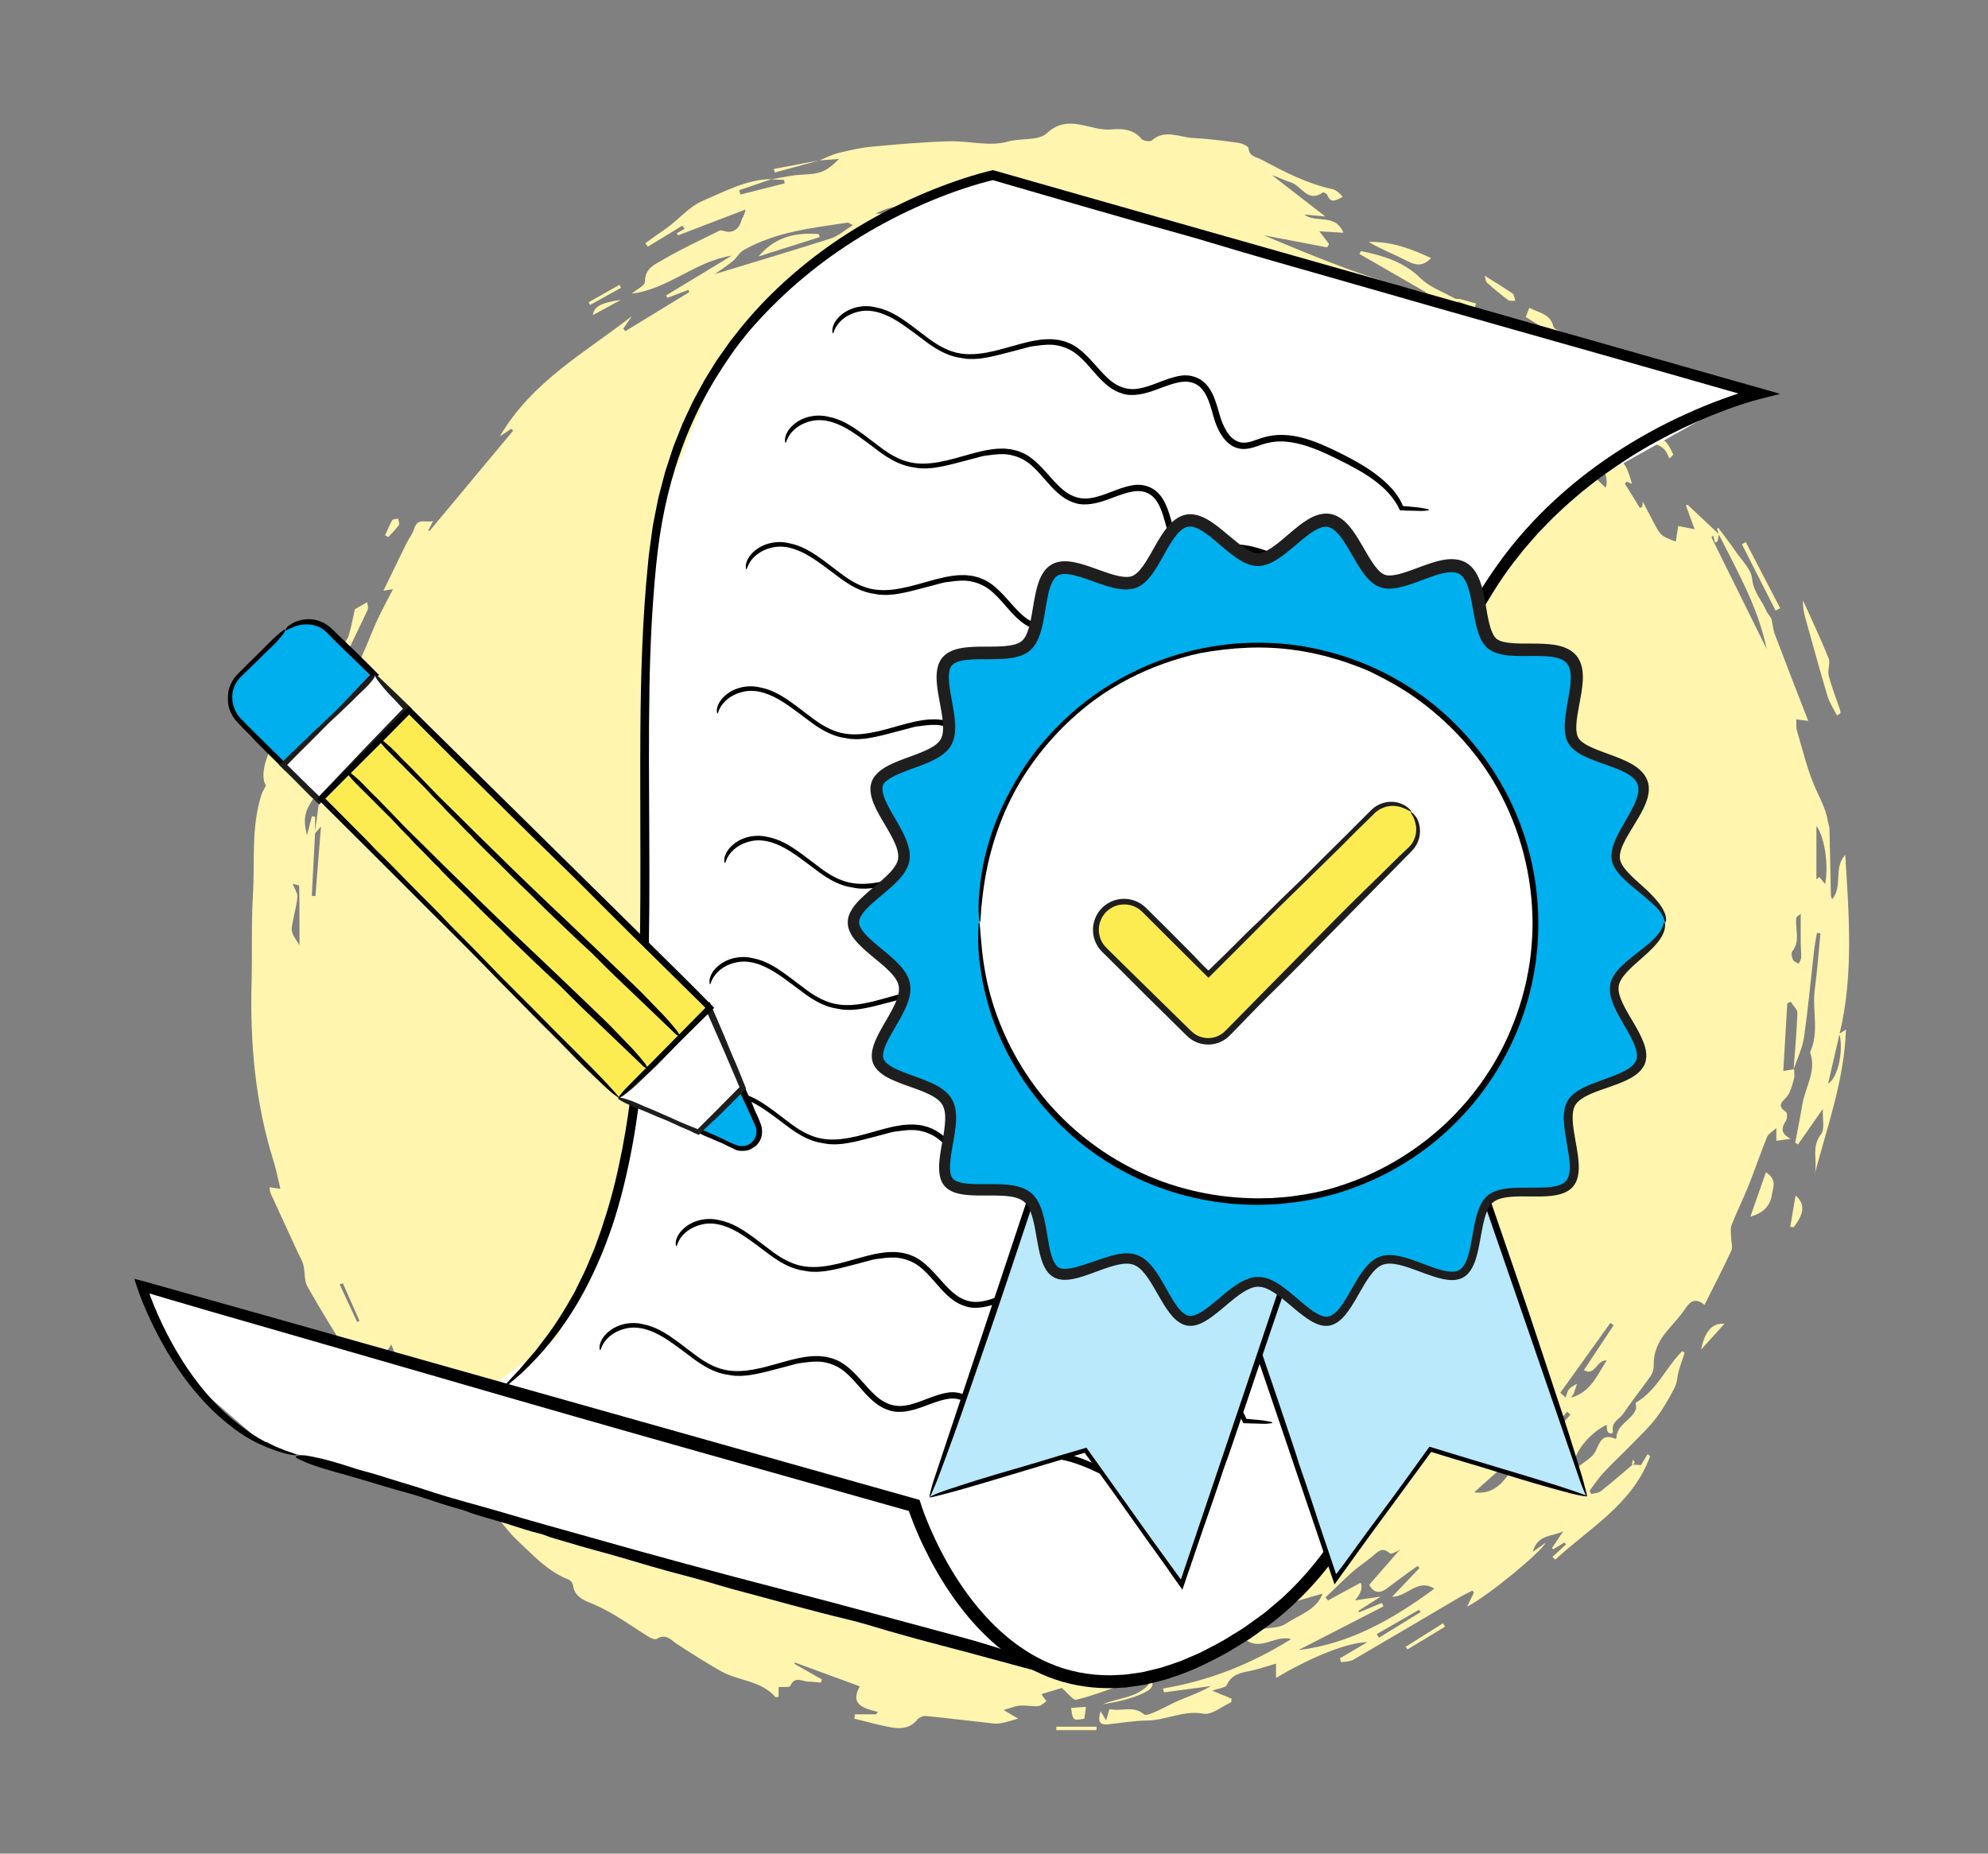 <?xml version="1.0" encoding="UTF-8"?>
<svg id="Layer_1" data-name="Layer 1" xmlns="http://www.w3.org/2000/svg" viewBox="0 0 597.24 557">
  <rect x="0" y="0" width="597.24" height="557" fill="#808080" stroke="none"/>
  <defs>
    <style>
      .cls-1 {
        fill: #fcec52;
      }

      .cls-2 {
        fill: #1e1e1e;
      }

      .cls-3 {
        fill: #fff5ae;
      }

      .cls-4 {
        fill: #00afed;
      }

      .cls-5 {
        fill: #fff;
      }

      .cls-6 {
        fill: #b9e9fa;
      }
    </style>
  </defs>
  <g>
    <path class="cls-3" d="M538.97,321.24c.01.96.23,1.97,0,2.86-.45,1.71-.92,3.49-1.82,4.98-1.02,1.68-3.96,2.81-.59,5.06.42.28.41,2.02-.03,2.65-1.52,2.22-1.47,3.96,1.47,5.41-1.76.23-2.97.4-4.35.58v-3.82c-1.27,1.18-2.42,1.77-2.79,2.68-1.96,4.85-3.64,9.81-5.58,14.67-1.59,3.97-3.51,7.8-5.07,11.78-.44,1.13-.15,2.56-.14,3.86.01,1.28.56,2.77.08,3.8-2.51,5.43-5.28,10.74-8.08,16.35-2.6-2.11-4.14-1.35-5.75,1.09-1.84,2.81-4.35,5.17-6.39,7.87-2.08,2.76-3.23,5.88-3.13,9.44.03,1.02-.37,2.22-.96,3.06-2.68,3.8-5.63,7.42-8.21,11.28-1.1,1.64-3.68,2.4-3.05,5.35.15.73-1.74.95-1.81-.84-.01-.37-.07-.75-.12-1.21-6.3,3.02-11.26,10.72-9.36,13.24,2.14-1.83,5.18-3.26,6.18-5.57,1.34-3.08,2.26-5,5.87-3.45.05.02.25-.12.25-.18.08-4.16,4.53-5.35,5.84-8.64.25-.62-.03-1.45-.06-2.01,6.33-3.63,9.07-10.54,13.92-15.46.28.12.56.25.83.37-.61,1.85-1.27,3.69-1.8,5.56-.46,1.62-.44,3.44-1.19,4.89-1.6,3.12-3.34,6.22-5.44,9.01-2.05,2.74-4.58,5.13-6.98,7.6-2.94,3.02-6.04,5.88-8.91,8.95-1.57,1.68-2.84,3.65-4.24,5.48.16.34.32.67.48,1.01.97-.26,2.16-.26,2.88-.84,3.49-2.77,6.85-5.7,10.25-8.58-.21-.32-.42-.65-.64-.97-.08.5-.17,1-.25,1.51.76.05,1.58.11,2.69.19.49-.8,1.26-2.04,2.03-3.29.25.2.5.39.74.59-5.2,14.38-18.13,21.53-28.5,31.09-.29-.26-.58-.53-.86-.79,1.36-1.26,2.71-2.51,4.07-3.77-.15-.2-.31-.4-.46-.6-1.12.69-2.24,1.38-3.36,2.07-.13-.11-.27-.22-.4-.34,1.14-1.7,2.28-3.4,3.42-5.1-3.12,1.7-7.7.77-9.16,6.21,1.87-1.33,3.01-2.14,3.85-2.74-1.56,2.98-16.97,15.75-23.61,19.23.81-1.66,1.44-2.95,2.07-4.25-.14-.21-.29-.42-.43-.63-1.39.73-2.81,1.4-4.16,2.2-10.53,6.19-21.03,12.43-31.6,18.57-1.03.6-2.44.55-3.67.8-.14-.39-.27-.79-.41-1.18,2.61-1.54,5.22-3.08,8.28-4.88-5.9.06-16.86,4.43-27.46,10.76v-4.32c-2.72.79-5.06,1.63-7.48,2.14-2.94.62-5.81.98-7.3,4.29-.37.83-2.32.96-4.37,1.72,2.36.98,4.09,1.69,5.81,2.41-.04.35-.08.71-.12,1.06-2.79,1.24-5.84,3.89-8.32,3.44-6.07-1.11-11.29,2.02-17.02,2.06-3.93.03-7.85.76-11.78,1.15-2.52.25-3-1.05-2.12-3.95.69,1.15,1.09,1.82,1.66,2.77.35-1.2.63-2.17,1-3.42,3.37.89,7.1-1.23,10.42,1.61.57.49,2.54-.43,3.76-.96,2.3-1,4.46-2.3,6.77-3.27,3.21-1.34,6.5-2.49,9.56-4.29-4.7.63-9.4,1.27-14.1,1.9-.11-.39-.22-.78-.33-1.17,13.74-2.28,26.36-7.27,38.51-14.84-4.92-1.4-9.45,4.01-14.06-.17-3,1.26-6.4,2.62-9.73,4.14-.82.37-1.34,1.39-2.14,1.86-1.48.89-2.92,2.08-4.69.08-.74-.83-2.28-1.23-3.5-1.32-3.98-.32-7.99-.4-11.98-.6-.51-.03-1.02-.25-1.57-.8,13.4-.8,26.3-3.58,38.96-9.15-.31,1.27-.49,2.01-.74,3.04,2.87-.56,5.84-.36,7.8-1.68,4.01-2.69,9.26-4.11,11.09-9.05-2.09.59-4.36,1.19-6.6,1.88-2.34.73-4.64,1.56-7.36,1.75.84-1.1,1.68-2.2,2.79-3.65-.95.25-1.6.3-2.12.58-12.86,6.78-26.5,11.47-40.57,14.96-1.48.37-3.09.21-4.64.33-3.13.25-6.49-.51-9.01,2.32-.39.44-1.47.3-2.23.36-1.33.11-2.77-.11-3.98.32-2.6.93-4.66,1.28-7.49-.31-1.94-1.09-5.22.2-7.89.91,2.79,1.89,4.95,3.28,8.96,2.36,4.78-1.09,9.93-1.97,15.03-1.85,5.2.12,10.39.16,15.59.24.04,0,.08.17.18.43-1.51,1.08-3.06,2.18-4.68,3.33,3.79,2.25,3.96,4.18.13,5.95-3.78,1.75-7.94,2.65-12.16,3.31,4.68-1.97,10.29-1.84,13.86-6-.13-.34-.25-.68-.38-1.03-2.1.47-4.2.94-6.29,1.41-.08-.25-.17-.5-.25-.75,1.05-.75,2.11-1.49,3.16-2.24-.05-.18-.11-.35-.16-.53-2.44.49-4.88.97-8.32,1.66,1.54.92,2.11,1.27,3.31,1.99-4.58,1.54-8.65,3.17-12.87,4.13-.95.22-2.43-1.9-4.36-3.52-1.29.39-3.69,1.11-6.12,1.84.53.76,1.01,1.46,1.5,2.16-.8.51-1.57,1.38-2.41,1.44-1.86.15-3.76-.29-5.61-.14-1.41.11-2.77.73-4.81,1.32,2.17,1.29,3.38,2.01,4.34,2.59-1.49.42-2.77.85-4.09,1.14-1.01.22-2.07.45-3.08.34-6.82-.73-13.63-1.59-20.46-2.27-.85-.08-2.1.39-2.62,1.04-2.03,2.57-4.8,2.87-7.56,2.42-3.84-.63-7.6-1.75-11.39-2.65.07-.44.13-.87.2-1.31h6.3c.19-.24.38-.48.58-.72-4.33-1.09-8.57-2.24-5.42-7.69-6.79-2.49-13.14-4.82-19.49-7.15-.07.12-.15.23-.22.35,2.77,1.58,5.54,3.15,8.3,4.73-.1.31-.2.63-.3.94-1.24-.1-2.48-.25-3.72-.27-1.89-.04-4.14-1.86-5.49,1.28-.21.5-2.23.23-3.51.32v2.97c-.54.04-.86.16-.94.06-4.28-4.98-11-4.81-16.23-7.72-4.53-2.52-8.89-5.36-13.26-8.17-1.9-1.22-3.39-3.37-6.14-1.6-.49.31-1.72-.17-2.42-.6-3.39-2.1-6.66-4.4-10.09-6.45-2.36-1.41-4.84-2.69-7.39-3.73-2.6-1.05-4.87-2.15-5.28-5.34-.08-.64-.74-1.5-1.34-1.72-6.35-2.43-10.73-7.44-15.52-11.87-2.31-2.14-4.11-4.81-6.26-7.12-1.19-1.28-2.46-2.75-4-3.37-2.23-.89-2.02-1.85-1.05-3.39,3.25.06,4.45,5.89,8.94,2.54-5.53-5.48-10.87-11.02-16.56-16.17-.88-.8-3.36.18-5.5.37-.24-1.08-.55-2.53-1.01-4.66,1.53.9,2.51,1.48,3.52,2.07.71-.52,1.49-1.09,2.55-1.86-1.65-2.77-3.41-5.73-5.18-8.69-.37.21-.74.41-1.1.62,1.16,2.11,2.32,4.23,3.49,6.37-8.37-6.24-11.43-15.67-15.64-25.55-1.46,4.27-7.66,2.59-7.07,8.5-.32,0-.63,0-.95.01-1.36-1.4-3.02-2.62-4.04-4.24-4.5-7.12-8.95-14.28-13.09-21.62-1.01-1.79-.67-4.32-1.2-6.44-.34-1.37-1.14-2.62-1.74-3.92-2.69-5.85-5.39-11.69-8.06-17.54-.22-.49-.24-1.08-.41-1.92,1.02.15,1.91.28,3.3.48-.72-2.95-1.24-5.75-2.09-8.45-5.45-17.41-7.05-35.28-6.57-53.42.23-8.89-.11-17.81.42-26.67.59-9.99-.58-20.15,2.56-29.92.28-.87.81-1.65,1.34-2.71-2.92-4.49,3.17-17.41,9.17-19.33-.92,3.86-1.82,7.59-2.71,11.32.39.14.79.28,1.18.42,2.29-3.97,4.67-7.9,6.83-11.93,1.62-3.02,3.06-6.15,4.37-9.32.38-.92.3-2.19.02-3.18-.54-1.92-2.03-3.65.29-5.55,1.54-1.26,2.72-2.97,3.96-4.57.73-.95,1.48-2,1.81-3.12.72-2.48,1.19-5.03,1.79-7.72.72-.41,1.91-1.09,3.72-2.13.06.76.41,1.65.13,2.26-1.87,4.12-3.96,8.15-5.81,12.28-1.13,2.52-1.84,5.23-2.91,7.78-1.75,4.17-3.75,8.23-5.38,12.44-.48,1.24-.07,2.83-.07,4.26.39.09.77.19,1.16.28,1.9-3.66,3.87-7.29,5.67-11,2.13-4.38,4.15-8.82,6.13-13.27,1.4-3.13,2.57-6.36,4.01-9.47,1.44-3.1,3.08-6.11,4.8-9.48-.92.15-1.56.25-2.86.47,2.44-5.03,4.63-9.59,6.87-14.14.77-1.56,1.92-2.99,2.42-4.62.98-3.2,3.46-1.6,5.62-2.17-.57,1.14-.99,1.99-1.42,2.85.1.06.21.13.31.19,8.38-10.06,16.76-20.12,25.14-30.18-.17-.19-.33-.38-.5-.57-1,.64-1.99,1.29-3.45,2.23,9.62-16.47,25.62-25.15,39.66-36.1-.86,1.26-1.73,2.51-2.59,3.77.2.25.41.5.61.75,6.4-3.91,12.79-7.81,19.19-11.72-.08-.23-.16-.47-.24-.7-2.1.8-4.19,1.61-6.29,2.41-.14-.24-.28-.49-.42-.73,6.58-3.98,13.16-7.97,19.73-11.95-10.95,1.66-19.05,10.07-30.05,11.42,1.4-1.21,4.01-2.45,3.99-3.64-.06-4.08,3.12-5.2,5.48-6.6,5.44-3.21,11.21-5.87,16.88-8.68.43-.21,1.14.03,1.69.18,2.24.64,4.2-.68,4.83-3.01.28-1.04,1.1-1.94,1.3-3.53-6.74,2.58-13.47,5.16-20.21,7.75-.15-.2-.31-.4-.46-.6.8-.45,1.59-.9,2.39-1.35-.23-.31-.46-.62-.7-.93-3.45,2.1-6.91,4.2-10.36,6.29l-.72-1.07c2.05-1.45,4.08-2.92,6.14-4.34,3.87-2.67,6.78-6.54,11.3-8.46,6.64-2.82,13.02-6.36,20.5-6.43-3.26,1.12-6.51,2.23-9.77,3.34.13.43.26.87.39,1.3,4.42-1.12,8.84-2.23,13.26-3.35-.06-.35-.12-.69-.18-1.04-1.27-.06-2.54-.13-3.8-.19,3.01-.48,6.01-1.24,9.03-1.38,5.61-.25,7.4-.79,11.28-4.73-2.26.16-4.06.29-5.85.42h0c1.88-.75,3.7-1.73,5.65-2.21,3.34-.82,6.73-1.6,10.14-1.91,7.69-.72,15.39-1.38,23.11-1.61,5.87-.18,12.13,1.63,17.54.12,4.04-1.13,9.32-.2,11.81-2.52,6.56-6.11,12.99-.6,19.35-1.16,2.93-.25,6.66-.26,9.11,2.83.5.63,2.56.94,3.1.48,4.06-3.53,8.4-.89,12.55-.72,4.51.19,9,.82,13.48,1.44,1.12.16,2.99.97,3.05,1.62.24,2.54,2.24,2.55,3.78,3.37,6.85,3.64,13.69,7.26,21.39,8.9,1.19.25,2.22,1.28,3.13,2.32-1.86.99-3.56,2.17-4.64-.53-.16-.4-1.15-.92-1.33-.79-4.59,3.3-6.44-2.1-9.67-3.04-1.94-.56-3.74-1.6-5.55-2.09,5.19,4.02,10.38,8.04,15.97,12.37-2.47-.23-4.4-.4-6.34-.58,3.51,2.7,9.37-.48,11.76,5.46-2.53-.15-4.88-.29-7.21-.43.98,1.29,1.94,2.55,2.9,3.82-.2.34-.39.68-.59,1.02-6.32-1.21-12.65-2.42-19.03-3.65,16.17,6.81,32.26,13.48,49.34,17.48-6.87-3.96-13.74-7.92-20.61-11.88.16-.28.33-.57.49-.85,6.54,1.37,12.73,3.12,17.83,8.12,2.8,2.74,6.89,4.19,10.42,6.16.42.23,1.06.02,1.56.15,1.59.41,3.16.88,4.74,1.33-.14.46-.29.93-.43,1.39-1.51-.62-3.03-1.25-4.99-2.05,1.48,2.76,2.74,5.12,4,7.47-.19.27-.39.53-.58.8-5.63-5.36-12.06-8.74-19.76-9.02-.12.27-.24.53-.36.8,1.94.76,3.87,1.53,6.35,2.51-1.07.8-1.65,1.23-2.61,1.94,9.19,1.69,14.93,8.41,21.68,13.33,6.67,4.86,12.54,10.84,19.3,16.06-1.22-1.99-2.43-3.98-3.65-5.97.1-.1.21-.19.31-.29,4.55,4.15,9.1,8.3,13.64,12.45.13-.14.27-.28.4-.42-.96-1.01-1.91-2.01-2.87-3.02.18-.27.37-.55.55-.82.95.61,2.08,1.06,2.81,1.87,2.38,2.63,4.12,6.3,7.02,7.9,4.02,2.21,5.02,5.53,6.03,9.25-.51-.21-1.02-.41-1.53-.62-.2.18-.4.37-.6.55,1.51,2.44,3.02,4.89,4.53,7.33.24-.12.48-.24.71-.37.04-.52.09-1.04.13-1.57,1.12,2.14,2.26,4.27,3.36,6.41,1.93,3.74,2.26,4.04,6.56,5.62.25-1.54.5-3.1.75-4.67,1.67.32,2.89.56,4.91.95-1.03-2.83-1.82-5-2.61-7.16.17-.06.35-.11.52-.17,3.15,2.95,6.29,5.9,9.43,8.86-.15.71-.3,1.41-.45,2.12-.24.13-.49.26-.74.39-.19-.71-.39-1.42-.58-2.13-.17.18-.34.37-.5.55,5.53,11.19,11.06,22.38,16.6,33.57-2.56-12.44-8.75-23.32-14.38-34.43-.18-.6-.37-1.19-.55-1.78.13-.08.26-.15.39-.23,1.74,2.36,3.56,4.67,5.21,7.1,1.82,2.67,4.66,5.33,4.94,8.19.39,3.98,2.92,6.48,4.3,9.7.43,1,1.4,1.77,1.58,2.64.32,1.49.45,3.06.99,4.47,3.25,8.59,6.59,17.15,9.99,25.93-1.5-.2-2.54-.34-3.57-.48.05,1.14-.14,2.34.18,3.4,1.85,6.13,3.26,12.48,5.97,18.22,1.38,2.93,2.76,5.69,3.29,8.87.13.81.49,1.59.51,2.4.17,6.67.28,13.33.43,20,0,.4.26.8.38,1.16,3.31-3.88.3-9.51,3.94-13.31,1.09,18.02,2.57,35.99-1.72,53.8-1.14,5-2.3,9.99-3.45,14.97,3.19-2.02,4.65-10.37,3.4-15.03.67-.44,1.35-.88,1.98-1.28-.48,15.13-5.68,29.32-9.5,43.83,1.17-4.01-1.12-8.45,2.02-12.39,1.18-1.49.39-4.55.53-7.59-2.83,4.06-5.14,7.38-7.46,10.7-.28-.18-.56-.37-.84-.55.72-3.82,1.52-7.62,2.14-11.45.85-5.22,4.37-10.06,2.33-15.71,2.83-6.1.57-12.58,1.41-18.84.75-5.61,1.15-11.27,1.7-16.91-.35-.04-.7-.08-1.05-.12-.29,1.71-.65,3.41-.84,5.13-1.01,8.77-1.79,17.56-3.06,26.29-.48,3.28-2.04,6.41-3.11,9.6.41-5.65.94-11.28,1.13-16.93.04-1.1-1.29-2.25-1.99-3.38-.35.14-.69.28-1.04.42-.41,6.99-.82,13.98-1.2,20.38,1.19-.21,2.18-.38,3.17-.56ZM94.65,250.39c-.32,6.27-.65,12.53-.97,18.8.36.03.71.06,1.07.09.55-6.91,1.11-13.81,1.68-20.93-.72.84-1.29,1.49-1.85,2.15.54-4.15,1.09-8.31,1.74-13.32-4.77,5.81-5.49,8.19-4.1,13.78.63-2.41,1.07-4.06,1.5-5.71.31.07.63.13.94.2,0,1.65,0,3.3,0,4.94ZM411.36,476.2c4.1-4.7,8.06-9.24,12.01-13.77-.7,1.5-1.9,2.6-3.25,3.48-.77.5-2.25,1.16-2.59.85-2.36-2.16-3.72-.35-5.34,1-1.88,1.56-3.98,2.88-5.8,4.5-2.8,2.49-5.46,5.15-8.18,7.74.25.31.5.61.75.92,3.26-1.77,6.53-3.55,9.79-5.32q1.04,2.11-1.67,5.29c2.46-.36,4.91-.72,7.71-1.13-2.42,1.55-4.59,2.94-6.76,4.33.1.12.2.24.3.37,2.27-.93,4.55-1.86,6.82-2.79.16.34.32.69.48,1.03-8.52,4.38-17.04,8.76-25.57,13.14,15.42-1.87,28.3-9.22,40.87-18.46-5.11-3.19-7.78,2.26-12.73,2.47,3.15-3.32,5.7-5.99,8.24-8.67-.18-.21-.36-.42-.55-.63-.74.51-1.48,1.01-2.2,1.54-2.32,1.71-4.64,3.4-6.93,5.14-2.24,1.71-4.06,1.48-5.4-1.02ZM256.22,67.64c-1.03-.49-1.34-.78-1.61-.74-10.72,1.59-21.57,2.78-31.24,8.26-1.27.72-2.01,2.31-3.17,3.27-1.64,1.36-3.44,2.51-5.44,3.93,11.88-3.63,23.44-7.05,34.92-10.74,2.2-.71,4.07-2.44,6.54-3.98ZM484.79,398.19c-.33-.22-.67-.44-1-.66-5.01,6.99-10.03,13.99-15.04,20.98.53.48,1.06.95,1.6,1.43.33-.86.49-1.86,1.05-2.53.59-.71,1.56-1.09,2.37-1.62-.31.95-.59,1.91-.94,2.86-.13.35-.39.64-.82,1.34,6.08-1.8,7.78-6.86,10.69-11.19-3.07-.26-3.48,4.88-6.86,2.91,3.04-4.59,5.99-9.06,8.95-13.53ZM460.59,433.97c-3.27,2.45-6.35,4.6-9.24,6.97-2.91,2.38-5.64,4.99-8.46,7.49,8.08,1.03,9.97-6.26,14.53-10.32-.39,1.15-.69,2.05-.99,2.95.38.15.77.3,1.15.44.97-2.43,1.94-4.86,3.01-7.54ZM548.3,265.64c1.08-5.36,0-13.89-2.61-17.48v16.06c.29-.23.58-.46.88-.69.57.69,1.13,1.38,1.74,2.11ZM475.07,133.25c-.27,6.15,3.52,9.72,7.29,13.3,1.42-3.22-1.84-9.26-7.29-13.3ZM89.97,284.01c0-5.81.02-11.83-.09-17.84,0-.21-1.32-.4-1.94-.58.64,1.68,1.49,2.83,1.41,3.91-.19,2.38-.89,4.72-1.31,7.09-.2,1.15-.61,2.43-.3,3.46.43,1.42,1.46,2.66,2.22,3.97ZM96.72,222.61c-.33-.05-.66-.1-.98-.15-.62,3.05-1.24,6.09-1.86,9.14,2.08-2,3.67-4.11,4.69-6.47,1.12-2.6,1.7-5.43,2.52-8.15-.29-.1-.57-.2-.86-.3-1.21,3.49-2.42,6.99-3.62,10.48-.09-.03-.18-.05-.27-.08.13-1.49.26-2.98.39-4.47ZM540.98,274.6c-1,.83-1.28.94-1.31,1.1-.5,3.37,1.34,6.99-1.24,10.18-.4.5-.12,1.79.23,2.55.24.53,1.11.78,1.7,1.16.26-.6.72-1.19.75-1.8.07-1.41-.11-2.82-.13-4.24-.03-2.77,0-5.54,0-8.95ZM263.03,64.19h11.7c-3.97-3.45-7.84-1.87-11.7,0ZM426.78,484.4c-.14-.23-.28-.47-.42-.7-4.25,2.44-8.51,4.88-12.76,7.32.22.37.44.74.67,1.1,4.17-2.57,8.34-5.15,12.52-7.72ZM471.81,425.09c-.34-.3-.69-.6-1.03-.9-2.24,2.64-4.49,5.28-6.73,7.92.27.23.53.46.8.7,2.32-2.57,4.64-5.15,6.97-7.72ZM468.16,124.52c-.35.16-.7.32-1.05.48,1.77,2.78,3.54,5.55,5.31,8.33.33-.2.66-.4.98-.6-1.75-2.74-3.5-5.47-5.24-8.21ZM102.99,385.6c-.32.11-.63.23-.95.34,1.75,3.77,3.5,7.53,5.26,11.3.23-.11.47-.21.7-.32-1.67-3.77-3.34-7.55-5.01-11.32Z"/>
    <path class="cls-3" d="M459.43,92.47c2.97,1.58,6.38,1.86,7.23,5.63.11.5.9.98,1.48,1.22,6.02,2.43,10.17,6.86,13.34,12.36.32.56.6,1.19,1.05,1.63,2.51,2.42,5.14,4.72,7.6,7.18,2.38,2.39,4.6,4.93,6.79,7.3-.71,1-1.27,1.77-2.18,3.04,4.87-.25,6.59,2.57,7.95,5.79-.37.39-.74.78-1.11,1.16-.58-1-.97-2.2-1.78-2.94-.81-.74-2.02-1.38-3.08-1.42-3.51-.15-4.52-1.21-4.32-4.87.04-.7-.26-1.7-.76-2.09-5.06-3.9-8.14-9.47-12.22-14.17-3.99-4.59-9.01-8.31-13.73-12.22-2.14-1.77-4.65-3.1-7.31-4.83.16-.42.54-1.4,1.07-2.77Z"/>
    <path class="cls-3" d="M462.43,114.09c-1.11-.59-2.34-.94-3.16-1.72-4.51-4.31-8.92-8.72-13.87-13.59,8.48.32,15.85,7.28,17.03,15.31Z"/>
    <path class="cls-3" d="M551.87,215.01c-.96-1.94-2.23-3.79-2.84-5.83-2.34-7.8-4.47-15.66-6.66-23.5-.46-1.66-.8-3.35-.69-5.23,2.59,5.78,5.32,11.5,7.68,17.37.6,1.48-.4,3.55.02,5.17.91,3.52,2.27,6.91,3.43,10.37.1.3.08.63.12.95-.36.24-.72.47-1.07.71Z"/>
    <path class="cls-3" d="M429.93,77.55c-2.34,2.45-4.45,2.29-7.04.94-3.85-2-7.92-3.57-11.72-5.78,6.69-.22,12.68,1.99,18.76,4.84Z"/>
    <path class="cls-3" d="M530.51,352.27c3.43,2.12,2.14,4.56,1.87,6.44-.45,3.09-2.05,5.66-6.51,6.86,1.68-4.83,3.11-8.91,4.64-13.3Z"/>
    <path class="cls-3" d="M524.46,162.87c3.45,6.63,6.9,13.26,10.35,19.89-.46.24-.93.47-1.39.71-3.37-6.64-6.74-13.28-10.1-19.92.38-.23.76-.46,1.14-.69Z"/>
    <path class="cls-3" d="M107.41,418.87c-3.21-5.33-6.43-10.66-9.64-15.99,3.61,1.11,9.31,10.85,9.64,15.99Z"/>
    <path class="cls-3" d="M537.84,368.62c.5-2.94,1-5.88,1.59-9.39,3.02,2.61,2.53,5.58-.6,9.55-.33-.05-.66-.11-1-.16Z"/>
    <path class="cls-3" d="M446.02,82.85c3.14,1.97,5.83,3.56,8.38,5.35.53.37.58,1.44.85,2.19-.74-.06-1.67.15-2.17-.23-2.19-1.63-4.3-3.39-6.34-5.2-.4-.36-.41-1.15-.72-2.11Z"/>
    <path class="cls-3" d="M465.38,113.96c3.01,2.32,6.36,4.33,7.21,8.67-2.63-2.67-5.26-5.34-7.89-8.01.23-.22.45-.44.68-.66Z"/>
    <path class="cls-3" d="M511.04,405.55c1.08-5.43,3.37-8.13,7.02-7.77-2.38,2.64-4.42,4.9-7.02,7.77Z"/>
    <path class="cls-3" d="M329.43,519.88h-12.09c0-.34,0-.69,0-1.03h12.09c0,.34,0,.69,0,1.03Z"/>
    <path class="cls-3" d="M422.31,494.83c3.73-2.35,7.46-4.7,11.19-7.05.21.34.43.67.64,1.01-3.77,2.28-7.54,4.57-11.31,6.85-.17-.27-.35-.54-.52-.81Z"/>
    <path class="cls-3" d="M326.24,512.89c-.19,1.46-.34,2.53-.48,3.57-3.42.58-3.46.55-3.98-3.26,1.41-.1,2.8-.2,4.46-.31Z"/>
    <path class="cls-3" d="M186.53,90.1c-2.76,1.51-5.52,3.02-8.41,4.59.27-2.48,2.32-3.72,8.41-4.59Z"/>
    <path class="cls-3" d="M115.68,160.86c.7-1.52,1.31-3.1,2.15-4.53.23-.38,1.17-.34,1.78-.5.09.66.5,1.55.22,1.94-.92,1.3-2.09,2.42-3.17,3.61-.33-.17-.66-.35-.98-.52Z"/>
    <path class="cls-3" d="M246.26,48.16c-4.51,1.23-9.02,2.45-13.53,3.68-.08-.36-.15-.72-.23-1.08,4.59-.87,9.17-1.73,13.77-2.6,0,0,0,0,0,0Z"/>
    <path class="cls-3" d="M186.57,86.47c-3.1,1.72-6.19,3.44-9.29,5.16-.15-.26-.3-.53-.45-.79,3.08-1.75,6.16-3.5,9.24-5.25.17.29.33.59.5.88Z"/>
    <path class="cls-3" d="M500.31,129.56c-1.43-2.52-2.85-5.04-4.28-7.56.34-.19.69-.38,1.03-.58,1.43,2.55,2.87,5.09,4.3,7.64-.35.17-.7.33-1.05.5Z"/>
    <path class="cls-3" d="M227.86,77.06c5.36-6.25,11.51-7.19,18.09-6.72.1.3.19.61.29.91-5.81,1.84-11.62,3.67-18.38,5.81Z"/>
  </g>
  <g>
    <polygon class="cls-5" points="298.3 51.83 531.59 118.3 513.8 124.52 476.99 145.22 459.84 161.26 445.82 180.44 432.7 208.98 428.2 242.41 426.91 269.28 426.97 316.31 426.97 355.02 423.85 391.42 417.68 428.51 409.19 450.87 396.62 471.27 383.78 483.69 365.73 495.82 344.49 503.91 332.5 505.13 132.33 449.84 79.24 433.97 56.47 414.25 46.59 397.75 41.66 385.6 148.5 416.04 167.49 401.65 182.29 368.78 190.24 333.27 193.47 282.09 193.37 224.14 197.24 155.83 213.46 115.13 230.65 90.4 270.38 62.15 298.3 51.83"/>
    <path d="M79.88,433.35c-3.42-1.8-6.18-3.74-9.65-6.55-6.16-5.05-11.28-11.33-15.56-18.11-2.14-3.4-4.09-6.94-5.83-10.58-.88-1.82-1.7-3.67-2.47-5.53-.39-.93-.76-1.87-1.12-2.82l-.22-.69c-.39-.68.42-.21.77-.13,1.73.51,3.46,1.02,5.19,1.54,3.98,1.16,7.96,2.33,11.95,3.5,8,2.31,16.03,4.62,24.11,6.95,14.89,4.3,29.77,8.6,44.5,12.85,25.38,7.38,50.93,14.7,76.15,21.82,21.78,6.15,43.57,12.29,65.35,18.44l.31.88c.26.69.5,1.38.77,2.06.53,1.37,1.09,2.72,1.67,4.06,1.15,2.68,2.45,5.3,3.8,7.89,2.75,5.15,5.89,10.12,9.51,14.74,3.62,4.62,7.74,8.91,12.44,12.55,4.69,3.64,9.97,6.61,15.66,8.51,5.68,1.92,11.72,2.72,17.67,2.51l2.23-.11,1.12-.06,1.1-.16,4.41-.64c2.86-.72,5.79-1.26,8.54-2.31,5.64-1.75,10.87-4.41,16.01-7.15,2.51-1.47,4.98-3.01,7.44-4.55,2.36-1.72,4.78-3.35,7.08-5.15,9.15-7.26,16.94-16.2,23-26.14,6.08-9.94,10.51-20.79,13.65-31.91,3.13-11.14,5.1-22.53,6.4-33.95,1.3-11.43,1.93-22.89,2.25-34.35.64-24.31-.09-48.57-.09-72.82,0-12.12.18-24.24.81-36.33.71-12.09,1.43-24.21,4.23-35.93,2.71-11.73,7.07-23.08,12.98-33.57,3.06-5.18,6.32-10.27,10.13-14.94,1.8-2.42,3.88-4.61,5.84-6.9,2.11-2.15,4.13-4.39,6.38-6.41,2.16-2.11,4.48-4.04,6.77-6.01,2.37-1.87,4.71-3.78,7.19-5.5,4.9-3.52,10.01-6.77,15.32-9.67,5.3-2.9,10.77-5.5,16.37-7.78,2.81-1.11,5.63-2.21,8.5-3.15l.54-.18.7-.22,1.44-.45,1.45-.45,1.52-.41c1.99-.55,4.24-1.09,6.33-1.58.01-.04.01-.08.03-.12l.03-.05s-.13-.04-.19-.06l-.94-.27-1.89-.54-3.77-1.07-6.87-1.95-11.49-3.26c-7.66-2.17-15.32-4.35-22.99-6.53-15.33-4.36-30.67-8.72-46.02-13.09-25.94-7.37-51.89-14.73-77.84-22.1l-38.92-11.07-19.46-5.55-4.86-1.39-.71-.2c-.13-.02-.25-.11-.38-.07l-.39.09-1.32.32c-.83.2-1.64.44-2.46.66-3.26.94-6.48,1.99-9.66,3.17-11.99,4.42-23.43,10.32-33.97,17.54-10.5,7.28-20.11,15.91-28.14,25.87l-2.96,3.77c-.94,1.29-1.84,2.61-2.77,3.92l-1.37,1.97-1.26,2.04c-.83,1.36-1.7,2.71-2.51,4.09l-2.29,4.22c-.37.71-.78,1.4-1.12,2.12l-1.02,2.17c-.67,1.45-1.37,2.89-2.02,4.35l-1.77,4.46-.88,2.23c-.27.75-.5,1.52-.76,2.28l-1.49,4.56c-.5,1.52-.83,3.09-1.26,4.63-.39,1.55-.85,3.09-1.18,4.65l-.93,4.71c-.31,1.57-.65,3.13-.83,4.72l-.65,4.75-.32,2.38-.23,2.38c-1.7,16.72-2.19,33.79-2.31,50.76-.16,25.96.35,51.81-.46,77.75-.18,3.98-.29,8.01-.6,11.96-.93,13.56-2.47,27.1-5.35,40.34-1.37,6.63-3.21,13.15-5.36,19.55l-1.71,4.76c-.57,1.59-1.29,3.11-1.92,4.67l-.98,2.33c-.32.78-.73,1.52-1.09,2.28l-2.22,4.54c-2.82,5.05-5.91,10.16-9.36,14.54-.84,1.11-1.67,2.2-2.48,3.27-.88,1.01-1.73,2-2.56,2.95-.83.95-1.59,1.92-2.38,2.79-.82.85-1.59,1.67-2.31,2.45-3.72,4.05-3.14,3.96,2.86-1.29,6.56-6.09,12.51-13.48,17.25-21.64,4.17-7.17,7.51-14.83,10.18-22.69,2.64-7.88,4.54-15.98,6.06-24.14,1.53-8.16,2.49-16.4,3.24-24.64.76-8.24,1.16-16.5,1.45-24.74.99-29.46-.05-58.95.47-88.41.2-12.17.81-24.85,2.05-37.11,1.12-11.26,3.33-22.34,7.06-32.97,3.66-10.64,8.93-20.7,15.43-29.92,1.62-2.45,3.58-4.81,5.33-7,9.02-10.48,19.68-19.69,31.52-27.18,5.91-3.75,12.1-7.09,18.48-9.99,6.37-2.91,12.94-5.41,19.63-7.32l1.93-.53,1.68-.42s.09,0,.13.02l.94.27,1.97.57c2.62.76,5.25,1.53,7.88,2.29,5.26,1.52,10.53,3.05,15.8,4.58,10.55,3.05,21.14,6.07,31.75,8.99,1.87.52,3.88,1.11,5.72,1.67,14.55,4.43,29.64,8.59,44.37,12.84,32.47,9.37,65.13,18.49,97.76,27.81,4.49,1.28,8.98,2.57,13.47,3.85l4.15,1.19s.12.03.11.05l-.14.03h-.03s-.79.27-.79.27c-.99.34-2,.66-2.98,1.03-3.96,1.41-7.85,2.99-11.67,4.74-7.66,3.44-15.03,7.53-22.04,12.18-14.01,9.29-26.49,21.09-36.01,35.02-6.96,9.97-12.3,21.11-16.01,32.67-.41,1.29-.85,2.57-1.23,3.87l-1.01,3.93c-.33,1.31-.69,2.62-1,3.94l-.78,3.99-.77,3.99-.55,4.02c-.36,2.68-.74,5.37-.94,8.03-1.01,10.67-1.58,21.37-1.8,32.06-.41,18.67-.11,37.32.02,55.93.06,9.3.09,18.6-.06,27.88-.16,9.28-.48,18.55-1.09,27.79-.65,9.23-1.64,18.43-3.12,27.53-.41,2.27-.73,4.55-1.22,6.8l-1.44,6.75-1.73,6.67c-.6,2.22-1.35,4.39-2.01,6.58-2.87,8.71-6.57,17.14-11.31,24.94-4.73,7.81-10.52,14.95-17.23,21.13l-3.66,3.12c-.61.52-1.21,1.05-1.84,1.55l-1.96,1.41-3.92,2.82c-1.33.91-2.74,1.71-4.11,2.57-2.71,1.78-5.62,3.19-8.48,4.69-.71.4-1.45.7-2.19,1.02l-2.22.95-2.22.95c-.75.3-1.52.52-2.28.79l-2.29.76c-.76.25-1.52.54-2.3.69l-4.68,1.12-4.74.67c-1.58.18-3.18.16-4.77.26-6.36.05-12.71-1.15-18.53-3.69-9.64-4.14-17.64-11.54-23.97-20.01-3.17-4.25-5.98-8.79-8.42-13.53-1.23-2.36-2.36-4.78-3.42-7.22-.52-1.23-1.03-2.46-1.5-3.7-.49-1.34-.82-2.11-1.58-4.55-13.67-3.85-27.32-7.69-40.95-11.53-33.65-9.48-67.32-18.98-100.99-28.47-16.83-4.75-33.67-9.51-50.49-14.26l-25.24-7.11-12.94-3.64-2.12-.6-2.04-.53-1.02-.26c-.13-.07-.06.06-.04.14l.08.26.16.51.67,2.03c.22.67.48,1.36.73,2.04l.39,1.02.35.87c.41,1.02.84,2.04,1.29,3.04,2.95,6.68,6.49,13.12,10.76,19.06,4.27,5.93,9.29,11.39,15.17,15.8,1.19.92,2.55,1.81,3.85,2.65.65.41,1.32.76,1.93,1.11.61.34,1.19.66,1.73.88,1.03.45,2.2,1.04,3.45,1.48.62.23,1.23.49,1.85.7.62.19,1.23.38,1.81.55,1.15.38,2.21.56,2.99.71.78.14,1.28.19,1.37.1.15-.14-1.16-.65-3.01-1.28-.91-.37-1.94-.79-3.01-1.23-1.03-.51-2.11-.97-3.06-1.48Z"/>
    <path d="M324.13,503.89c-.56-.32-1.02-.67-1.69-.95-4.79-2-9.7-3.83-14.83-5.31-2.36-.68-4.7-1.44-7.02-2.19-3.99-1.29-8.04-2.49-12.05-3.57-17.55-4.72-35.09-9.51-52.68-14.06-19.79-5.12-39.57-10.46-59.28-16.07-8.23-2.34-16.5-4.56-24.7-7.02-7.73-2.32-15.59-4.22-23.26-6.78-2.53-.84-5.11-1.65-7.69-2.41-3.95-1.17-7.83-2.52-11.82-3.55-.61-.16-1.23-.32-1.83-.52-4.12-1.33-8.24-2.69-12.48-3.55-1.83-.37-3.73-.84-5.24-.52-.96.21-.97.54.18,1.08,1.29.61,2.65,1.2,4.05,1.69,4.92,1.72,10.02,2.97,15.03,4.46,4.47,1.33,8.94,2.73,13.46,3.94,1.87.5,3.79,1.12,5.66,1.74,3.44,1.15,6.88,2.27,10.38,3.25.46.13.94.23,1.36.4,4.16,1.66,8.6,2.66,12.89,4.01,3.3,1.04,6.61,2.19,10.02,2.98.3.07.61.18.9.3,2.24.93,4.67,1.48,6.99,2.2,5.12,1.59,10.34,2.9,15.51,4.4,6.45,1.87,12.89,3.86,19.41,5.51,1.83.46,3.65,1,5.48,1.5,3.25.89,6.47,1.94,9.74,2.81,11.42,3.02,22.8,6.28,34.28,9.02,4.03.96,8.02,2.25,12.02,3.41,5.41,1.57,10.86,3.05,16.31,4.46,10.74,2.78,21.43,5.83,32.17,8.61,2.22.6,4.44,1.2,6.67,1.79.45.12.98.27,1.36.27.74,0,1.87.21,2.02-.18.13-.33-.7-.79-1.32-1.15Z"/>
    <path d="M427.92,152.79c-.53-.09-1-.22-1.62-.28-1.11-.11-2.22-.22-3.34-.33l-.84-.07-.42-.04c-.1-.01-.1-.02-.15-.03-.04,0-.08-.01-.11-.03l-.04-.12-.02-.06s0-.02-.04-.11l-.18-.41c-1.02-2.16-2.52-4.08-4.23-5.75-1.59-1.54-3.31-2.9-5.08-4.13-3.06-2.11-6.32-3.83-9.54-5.43-3.53-1.75-7.18-3.44-11.13-4.47-1.97-.51-4.01-.83-6.09-.85-2.07-.03-4.17.31-6.14.95-1.92.65-3.66,1.42-5.32,1.39-1.65,0-3.17-.89-4.29-2.27-1.14-1.37-1.94-3.1-2.55-4.88-.59-1.78-1.04-3.75-1.74-5.63-.77-2.11-1.88-4.31-3.83-5.79-1.94-1.45-4.52-1.96-6.78-1.51-4.56.78-8.38,3.26-12.64,3.86-2.11.35-4.25-.05-6.11-1.06-1.89-.99-3.44-2.57-4.93-4.16-1.49-1.61-2.89-3.33-4.5-4.89-1.6-1.54-3.41-3.01-5.56-3.78-.43-.22-.89-.33-1.35-.44-.46-.11-.91-.26-1.38-.33-.94-.09-1.88-.26-2.82-.21-1.89-.04-3.74.31-5.56.66-3.63.8-7.14,1.98-10.71,2.84-3.36.78-6.82,1.33-10.21.81-3.39-.49-6.5-2.2-9.29-4.22-1.85-1.33-3.65-2.79-5.53-4.18-2.86-2.1-5.88-4.21-9.45-5.19-.55-.14-1.1-.27-1.66-.38-3.8-.82-8.13.24-10.85,3.15-1.19,1.21-1.97,2.97-1.83,4.22.07.79.26.7.56-.27.41-1.08,1.09-2.06,1.94-2.89,1.48-1.47,3.46-2.42,5.53-2.87,2.08-.47,4.24-.23,6.31.42,3.7,1.18,6.95,3.56,10.17,5.94,1.34.99,2.72,2.07,4.12,3.08,2.56,1.85,5.4,3.54,8.67,4.27.42.1.87.17,1.27.23l1.51.25c.51.06,1.01.05,1.52.07,1.03.07,2.03-.09,3.04-.16,1.99-.28,3.96-.7,5.85-1.19,2.94-.72,5.83-1.54,8.67-2.28.25-.07.53-.12.78-.16,2-.26,4.02-.58,5.97-.49,2.14.14,4.15.76,5.97,1.8,1.81,1.07,3.39,2.65,4.91,4.35,1.91,2.11,3.73,4.48,6.22,6.4,1.25.95,2.7,1.74,4.29,2.19,1.59.47,3.28.43,4.83.2,1.75-.28,3.4-.78,4.96-1.36,2.77-1.01,5.45-2.13,8.05-2.44,2.23-.26,4.43.43,5.87,2.15,1.47,1.68,2.27,4.05,2.97,6.44.35,1.19.66,2.46,1.12,3.72.46,1.25,1.01,2.48,1.75,3.64.74,1.15,1.67,2.24,2.87,3.05,1.21.8,2.69,1.25,4.13,1.18,2.03-.09,3.76-.86,5.43-1.4,1.65-.53,3.34-.83,5.06-.86,4.68-.06,9.29,1.57,13.65,3.52,2.16.97,4.3,2.05,6.42,3.13,2.11,1.1,4.21,2.23,6.19,3.52,1.98,1.29,3.87,2.71,5.55,4.36.82.83,1.61,1.7,2.29,2.65.35.47.68.95.97,1.45.15.25.32.49.44.76l.47.92c.08.14.13.32.24.41h.5s.87.04.87.04l1.49.04,2.98.08c.41,0,.88.03,1.2-.01.61-.08,1.6-.1,1.65-.31.04-.18-.76-.31-1.36-.42Z"/>
    <path d="M413.7,185.67c-.53-.09-1-.22-1.62-.28-1.11-.11-2.22-.22-3.34-.33l-.84-.07-.42-.04c-.1-.01-.1-.02-.15-.03-.04,0-.08-.01-.11-.03l-.04-.12-.02-.06s0-.02-.04-.11l-.18-.41c-1.02-2.16-2.52-4.08-4.23-5.75-1.59-1.54-3.31-2.9-5.08-4.13-3.06-2.11-6.32-3.83-9.54-5.43-3.53-1.75-7.18-3.44-11.13-4.47-1.97-.51-4.01-.83-6.08-.85-2.07-.03-4.17.31-6.14.95-1.92.65-3.66,1.42-5.32,1.39-1.65,0-3.17-.89-4.29-2.27-1.14-1.37-1.94-3.1-2.55-4.88-.59-1.78-1.04-3.75-1.74-5.63-.77-2.11-1.88-4.31-3.83-5.79-1.94-1.45-4.52-1.96-6.78-1.51-4.56.78-8.38,3.26-12.64,3.86-2.11.35-4.25-.05-6.11-1.06-1.89-.99-3.44-2.57-4.93-4.16-1.49-1.61-2.89-3.33-4.5-4.89-1.6-1.54-3.41-3.01-5.56-3.78-.43-.22-.89-.33-1.35-.44-.46-.11-.91-.26-1.38-.33-.94-.09-1.88-.26-2.82-.21-1.89-.04-3.74.31-5.56.66-3.63.8-7.14,1.98-10.72,2.84-3.36.78-6.82,1.33-10.21.81-3.39-.49-6.5-2.2-9.29-4.22-1.85-1.33-3.65-2.79-5.53-4.18-2.86-2.1-5.88-4.21-9.45-5.19-.55-.14-1.1-.27-1.66-.38-3.8-.82-8.13.24-10.85,3.15-1.19,1.21-1.97,2.97-1.83,4.22.07.79.26.7.56-.27.41-1.08,1.09-2.06,1.94-2.89,1.48-1.47,3.46-2.42,5.53-2.87,2.08-.47,4.24-.23,6.31.42,3.7,1.18,6.95,3.56,10.17,5.94,1.34.99,2.72,2.07,4.12,3.08,2.56,1.85,5.4,3.54,8.67,4.27.42.1.87.17,1.27.23l1.51.25c.51.06,1.01.05,1.52.07,1.03.07,2.03-.09,3.04-.16,1.99-.28,3.96-.7,5.85-1.19,2.94-.72,5.83-1.54,8.67-2.28.25-.07.53-.12.78-.16,2-.26,4.02-.58,5.97-.49,2.14.14,4.15.76,5.97,1.8,1.81,1.07,3.39,2.65,4.91,4.35,1.91,2.11,3.73,4.48,6.22,6.4,1.25.95,2.7,1.74,4.29,2.19,1.59.47,3.28.43,4.83.2,1.75-.28,3.4-.78,4.96-1.36,2.77-1.01,5.45-2.13,8.05-2.44,2.23-.26,4.43.43,5.87,2.15,1.47,1.68,2.27,4.05,2.97,6.44.35,1.19.66,2.46,1.12,3.72.46,1.25,1.01,2.48,1.75,3.64.74,1.15,1.67,2.24,2.87,3.05,1.21.8,2.69,1.25,4.13,1.18,2.03-.09,3.76-.86,5.43-1.4,1.65-.53,3.34-.83,5.06-.86,4.68-.06,9.29,1.57,13.65,3.52,2.16.97,4.3,2.05,6.42,3.13,2.11,1.1,4.21,2.23,6.19,3.52,1.98,1.29,3.87,2.71,5.55,4.36.82.83,1.61,1.7,2.29,2.65.35.47.68.95.97,1.45.15.25.32.49.44.76l.47.92c.08.14.13.32.24.41h.5s.87.04.87.04l1.49.04,2.98.08c.41,0,.88.03,1.2-.01.61-.08,1.6-.1,1.65-.31.04-.18-.76-.31-1.36-.42Z"/>
    <path d="M401.92,223.68c-.53-.09-1-.22-1.62-.28-1.11-.11-2.22-.22-3.34-.33l-.84-.07-.42-.04c-.1-.01-.1-.02-.15-.03-.04,0-.08-.01-.11-.03l-.04-.12-.02-.06s0-.02-.04-.11l-.18-.41c-1.02-2.16-2.52-4.08-4.23-5.75-1.59-1.54-3.31-2.9-5.08-4.13-3.06-2.11-6.32-3.83-9.54-5.43-3.53-1.75-7.18-3.44-11.13-4.47-1.97-.51-4.01-.83-6.08-.85-2.07-.03-4.17.31-6.14.95-1.92.65-3.66,1.42-5.32,1.39-1.65,0-3.17-.89-4.29-2.27-1.14-1.37-1.94-3.1-2.55-4.88-.59-1.78-1.04-3.75-1.74-5.63-.77-2.11-1.88-4.31-3.83-5.79-1.94-1.45-4.52-1.96-6.78-1.51-4.56.78-8.38,3.26-12.64,3.86-2.11.35-4.25-.05-6.11-1.06-1.89-.99-3.44-2.57-4.93-4.16-1.49-1.61-2.89-3.33-4.5-4.89-1.6-1.54-3.41-3.01-5.56-3.78-.43-.22-.89-.33-1.35-.44-.46-.11-.91-.26-1.38-.33-.94-.09-1.88-.26-2.82-.21-1.89-.04-3.74.31-5.56.66-3.63.8-7.14,1.98-10.72,2.84-3.36.78-6.82,1.33-10.21.81-3.39-.49-6.5-2.2-9.29-4.22-1.85-1.33-3.65-2.79-5.53-4.18-2.86-2.1-5.88-4.21-9.45-5.19-.55-.14-1.1-.27-1.66-.38-3.8-.82-8.13.24-10.85,3.15-1.19,1.21-1.97,2.97-1.83,4.22.07.79.26.7.56-.27.41-1.08,1.09-2.06,1.94-2.89,1.48-1.47,3.46-2.42,5.53-2.87,2.08-.47,4.24-.23,6.31.42,3.7,1.18,6.95,3.56,10.17,5.94,1.34.99,2.72,2.07,4.12,3.08,2.56,1.85,5.4,3.54,8.67,4.27.42.1.87.17,1.27.23l1.51.25c.51.06,1.01.05,1.52.07,1.03.07,2.03-.09,3.04-.16,1.99-.28,3.96-.7,5.85-1.19,2.94-.72,5.83-1.54,8.67-2.28.25-.07.53-.12.78-.16,2-.26,4.02-.58,5.97-.49,2.14.14,4.15.76,5.97,1.8,1.81,1.07,3.39,2.65,4.91,4.35,1.91,2.11,3.73,4.48,6.22,6.4,1.25.95,2.7,1.74,4.29,2.19,1.59.47,3.28.43,4.83.2,1.75-.28,3.4-.78,4.96-1.36,2.77-1.01,5.45-2.13,8.05-2.44,2.23-.26,4.43.43,5.87,2.15,1.47,1.68,2.27,4.05,2.97,6.44.35,1.19.66,2.46,1.12,3.72.46,1.25,1.01,2.48,1.75,3.64.74,1.15,1.67,2.24,2.87,3.05,1.21.8,2.69,1.25,4.13,1.18,2.03-.09,3.76-.86,5.43-1.4,1.65-.53,3.34-.83,5.06-.86,4.68-.06,9.29,1.57,13.65,3.52,2.16.97,4.3,2.05,6.42,3.13,2.11,1.1,4.21,2.23,6.19,3.52,1.98,1.29,3.87,2.71,5.55,4.36.82.83,1.61,1.7,2.29,2.65.35.47.68.95.97,1.45.15.25.32.49.44.76l.47.92c.08.14.13.32.24.41h.5s.87.04.87.04l1.49.04,2.98.08c.41,0,.88.03,1.2-.01.61-.08,1.6-.1,1.65-.31.04-.18-.76-.31-1.36-.42Z"/>
    <path d="M393.23,267.02c-.53-.09-1-.22-1.62-.28-1.11-.11-2.22-.22-3.34-.33l-.84-.07-.42-.04c-.1-.01-.1-.02-.15-.03-.04,0-.08-.01-.11-.03l-.04-.12-.02-.06s0-.02-.04-.11l-.18-.41c-1.02-2.16-2.52-4.08-4.23-5.75-1.59-1.54-3.31-2.9-5.08-4.13-3.06-2.11-6.32-3.83-9.54-5.43-3.53-1.75-7.18-3.44-11.13-4.47-1.97-.51-4.01-.83-6.09-.85-2.07-.03-4.17.31-6.14.95-1.92.65-3.66,1.42-5.32,1.39-1.65,0-3.17-.89-4.29-2.27-1.14-1.37-1.94-3.1-2.55-4.88-.59-1.78-1.04-3.75-1.74-5.63-.77-2.11-1.88-4.31-3.83-5.79-1.94-1.45-4.52-1.96-6.78-1.51-4.56.78-8.38,3.26-12.64,3.86-2.11.35-4.25-.05-6.11-1.06-1.89-.99-3.44-2.57-4.93-4.16-1.49-1.61-2.89-3.33-4.5-4.89-1.6-1.54-3.41-3.01-5.56-3.78-.43-.22-.89-.33-1.35-.44-.46-.11-.91-.26-1.38-.33-.94-.09-1.88-.26-2.82-.21-1.89-.04-3.74.31-5.56.66-3.63.8-7.14,1.98-10.72,2.84-3.36.78-6.82,1.33-10.21.81-3.39-.49-6.5-2.2-9.29-4.22-1.85-1.33-3.65-2.79-5.53-4.18-2.86-2.1-5.88-4.21-9.45-5.19-.55-.14-1.1-.27-1.66-.38-3.8-.82-8.13.24-10.85,3.15-1.19,1.21-1.97,2.97-1.83,4.22.07.79.26.7.56-.27.41-1.08,1.09-2.06,1.94-2.89,1.48-1.47,3.46-2.42,5.53-2.87,2.08-.47,4.24-.23,6.31.42,3.7,1.18,6.95,3.56,10.17,5.94,1.34.99,2.72,2.07,4.12,3.08,2.56,1.85,5.4,3.54,8.67,4.27.42.1.87.17,1.27.23l1.51.25c.51.06,1.01.05,1.52.07,1.03.07,2.03-.09,3.04-.16,1.99-.28,3.96-.7,5.85-1.19,2.94-.72,5.83-1.54,8.67-2.28.25-.07.53-.12.78-.16,2-.26,4.02-.58,5.97-.49,2.14.14,4.15.76,5.97,1.8,1.81,1.07,3.39,2.65,4.91,4.35,1.91,2.11,3.73,4.48,6.22,6.4,1.25.95,2.7,1.74,4.29,2.19,1.59.47,3.28.43,4.83.2,1.75-.28,3.4-.78,4.96-1.36,2.77-1.01,5.45-2.13,8.05-2.44,2.23-.26,4.43.43,5.87,2.15,1.47,1.68,2.27,4.05,2.97,6.44.35,1.19.66,2.46,1.12,3.72.46,1.25,1.01,2.48,1.75,3.64.74,1.15,1.67,2.24,2.87,3.05,1.21.8,2.69,1.25,4.13,1.18,2.03-.09,3.76-.86,5.43-1.4,1.65-.53,3.34-.83,5.06-.86,4.68-.06,9.29,1.57,13.65,3.52,2.16.97,4.3,2.05,6.42,3.13,2.11,1.1,4.21,2.23,6.19,3.52,1.98,1.29,3.87,2.71,5.55,4.36.82.83,1.61,1.7,2.29,2.65.35.47.68.95.97,1.45.15.25.32.49.44.76l.47.92c.08.14.13.32.24.41h.5s.87.04.87.04l1.49.04,2.98.08c.41,0,.88.03,1.2-.01.61-.08,1.6-.1,1.65-.31.04-.18-.76-.31-1.36-.42Z"/>
    <path d="M395.46,311.94c-.53-.09-1-.22-1.62-.28-1.11-.11-2.22-.22-3.34-.33l-.84-.07-.42-.04c-.1-.01-.1-.02-.15-.03-.04,0-.08-.01-.11-.03l-.04-.12-.02-.06s0-.02-.04-.11l-.18-.41c-1.02-2.16-2.52-4.08-4.23-5.75-1.59-1.54-3.31-2.9-5.08-4.13-3.06-2.11-6.32-3.83-9.54-5.43-3.53-1.75-7.18-3.44-11.13-4.47-1.97-.51-4.01-.83-6.09-.85-2.07-.03-4.17.31-6.14.95-1.92.65-3.66,1.42-5.32,1.39-1.65,0-3.17-.89-4.29-2.27-1.14-1.37-1.94-3.1-2.55-4.88-.59-1.78-1.04-3.75-1.74-5.63-.77-2.11-1.88-4.31-3.83-5.79-1.94-1.45-4.52-1.96-6.78-1.51-4.56.78-8.38,3.26-12.64,3.86-2.11.35-4.25-.05-6.11-1.06-1.89-.99-3.44-2.57-4.93-4.16-1.49-1.61-2.89-3.33-4.5-4.89-1.6-1.54-3.41-3.01-5.56-3.78-.43-.22-.89-.33-1.35-.44-.46-.11-.91-.26-1.38-.33-.94-.09-1.88-.26-2.82-.21-1.89-.04-3.74.31-5.56.66-3.63.8-7.14,1.98-10.71,2.84-3.36.78-6.82,1.33-10.21.81-3.39-.49-6.5-2.2-9.29-4.22-1.85-1.33-3.65-2.79-5.53-4.18-2.86-2.1-5.88-4.21-9.45-5.19-.55-.14-1.1-.27-1.66-.38-3.8-.82-8.13.24-10.85,3.15-1.19,1.21-1.97,2.97-1.83,4.22.07.79.26.7.56-.27.41-1.08,1.09-2.06,1.94-2.89,1.48-1.47,3.46-2.42,5.53-2.87,2.08-.47,4.24-.23,6.31.42,3.7,1.18,6.95,3.56,10.17,5.94,1.34.99,2.72,2.07,4.12,3.08,2.56,1.85,5.4,3.54,8.67,4.27.42.1.87.17,1.27.23l1.51.25c.51.06,1.01.05,1.52.07,1.03.07,2.03-.09,3.04-.16,1.99-.28,3.96-.7,5.85-1.19,2.94-.72,5.83-1.54,8.67-2.28.25-.07.53-.12.78-.16,2-.26,4.02-.58,5.97-.49,2.14.14,4.15.76,5.97,1.8,1.81,1.07,3.39,2.65,4.91,4.35,1.91,2.11,3.73,4.48,6.22,6.4,1.25.95,2.7,1.74,4.29,2.19,1.59.47,3.28.43,4.83.2,1.75-.28,3.4-.78,4.96-1.36,2.77-1.01,5.45-2.13,8.05-2.44,2.23-.26,4.43.43,5.87,2.15,1.47,1.68,2.27,4.05,2.97,6.44.35,1.19.66,2.46,1.12,3.72.46,1.25,1.01,2.48,1.75,3.64.74,1.15,1.67,2.24,2.87,3.05,1.21.8,2.69,1.25,4.13,1.18,2.03-.09,3.76-.86,5.43-1.4,1.65-.53,3.34-.83,5.06-.86,4.68-.06,9.29,1.57,13.65,3.52,2.16.97,4.3,2.05,6.42,3.13,2.11,1.1,4.21,2.23,6.19,3.52,1.98,1.29,3.87,2.71,5.55,4.36.82.83,1.61,1.7,2.29,2.65.35.47.68.95.97,1.45.15.25.32.49.44.76l.47.92c.08.14.13.32.24.41h.5s.87.04.87.04l1.49.04,2.98.08c.41,0,.88.03,1.2-.01.61-.08,1.6-.1,1.65-.31.04-.18-.76-.31-1.36-.42Z"/>
    <path d="M391,348.37c-.53-.09-1-.22-1.62-.28-1.11-.11-2.22-.22-3.34-.33l-.84-.07-.42-.04c-.1-.01-.1-.02-.15-.03-.04,0-.08-.01-.11-.03l-.04-.12-.02-.06s0-.02-.04-.11l-.18-.41c-1.02-2.16-2.52-4.08-4.23-5.75-1.59-1.54-3.31-2.9-5.08-4.13-3.06-2.11-6.32-3.83-9.54-5.43-3.53-1.75-7.18-3.44-11.13-4.47-1.97-.51-4.01-.83-6.08-.85-2.07-.03-4.17.31-6.14.95-1.92.65-3.66,1.42-5.32,1.39-1.65,0-3.17-.89-4.29-2.27-1.14-1.37-1.94-3.1-2.55-4.88-.59-1.78-1.04-3.75-1.74-5.63-.77-2.11-1.88-4.31-3.83-5.79-1.94-1.45-4.52-1.96-6.78-1.51-4.56.78-8.38,3.26-12.64,3.86-2.11.35-4.25-.05-6.11-1.06-1.89-.99-3.44-2.57-4.93-4.16-1.49-1.61-2.89-3.33-4.5-4.89-1.6-1.54-3.41-3.01-5.56-3.78-.43-.22-.89-.33-1.35-.44-.46-.11-.91-.26-1.38-.33-.94-.09-1.88-.26-2.82-.21-1.89-.04-3.74.31-5.56.66-3.63.8-7.14,1.98-10.71,2.84-3.36.78-6.82,1.33-10.21.81-3.39-.49-6.5-2.2-9.29-4.22-1.85-1.33-3.65-2.79-5.53-4.18-2.86-2.1-5.88-4.21-9.45-5.19-.55-.14-1.1-.27-1.66-.38-3.8-.82-8.13.24-10.85,3.15-1.19,1.21-1.97,2.97-1.83,4.22.07.79.26.7.56-.27.41-1.08,1.09-2.06,1.94-2.89,1.48-1.47,3.46-2.42,5.53-2.87,2.08-.47,4.24-.23,6.31.42,3.7,1.18,6.95,3.56,10.17,5.94,1.34.99,2.72,2.07,4.12,3.08,2.56,1.85,5.4,3.54,8.67,4.27.42.1.87.17,1.27.23l1.51.25c.51.06,1.01.05,1.52.07,1.03.07,2.03-.09,3.04-.16,1.99-.28,3.96-.7,5.85-1.19,2.94-.72,5.83-1.54,8.67-2.28.25-.07.53-.12.78-.16,2-.26,4.02-.58,5.97-.49,2.14.14,4.15.76,5.97,1.8,1.81,1.07,3.39,2.65,4.91,4.35,1.91,2.11,3.73,4.48,6.22,6.4,1.25.95,2.7,1.74,4.29,2.19,1.59.47,3.28.43,4.83.2,1.75-.28,3.4-.78,4.96-1.36,2.77-1.01,5.45-2.13,8.05-2.44,2.23-.26,4.43.43,5.87,2.15,1.47,1.68,2.27,4.05,2.97,6.44.35,1.19.66,2.46,1.12,3.72.46,1.25,1.01,2.48,1.75,3.64.74,1.15,1.67,2.24,2.87,3.05,1.21.8,2.69,1.25,4.13,1.18,2.03-.09,3.76-.86,5.43-1.4,1.65-.53,3.34-.83,5.06-.86,4.68-.06,9.29,1.57,13.65,3.52,2.16.97,4.3,2.05,6.42,3.13,2.11,1.1,4.21,2.23,6.19,3.52,1.98,1.29,3.87,2.71,5.55,4.36.82.83,1.61,1.7,2.29,2.65.35.47.68.95.97,1.45.15.25.32.49.44.76l.47.92c.08.14.13.32.24.41h.5s.87.04.87.04l1.49.04,2.98.08c.41,0,.88.03,1.2-.01.61-.08,1.6-.1,1.65-.31.04-.18-.76-.31-1.36-.42Z"/>
    <path d="M386.56,388.77c-.53-.09-1-.22-1.62-.28-1.11-.11-2.22-.22-3.34-.33l-.84-.07-.42-.04c-.1-.01-.1-.02-.15-.03-.04,0-.08-.01-.11-.03l-.04-.12-.02-.06s0-.02-.04-.11l-.18-.41c-1.02-2.16-2.52-4.08-4.23-5.75-1.59-1.54-3.31-2.9-5.08-4.13-3.06-2.11-6.32-3.83-9.54-5.43-3.53-1.75-7.18-3.44-11.13-4.47-1.97-.51-4.01-.83-6.08-.85-2.07-.03-4.17.31-6.14.95-1.92.65-3.66,1.42-5.32,1.39-1.65,0-3.17-.89-4.29-2.27-1.14-1.37-1.94-3.1-2.55-4.88-.59-1.78-1.04-3.75-1.74-5.63-.77-2.11-1.88-4.31-3.83-5.79-1.94-1.45-4.52-1.96-6.78-1.51-4.56.78-8.38,3.26-12.64,3.86-2.11.35-4.25-.05-6.11-1.06-1.89-.99-3.44-2.57-4.93-4.16-1.49-1.61-2.89-3.33-4.5-4.89-1.6-1.54-3.41-3.01-5.56-3.78-.43-.22-.89-.33-1.35-.44-.46-.11-.91-.26-1.38-.33-.94-.09-1.88-.26-2.82-.21-1.89-.04-3.74.31-5.56.66-3.63.8-7.14,1.98-10.71,2.84-3.36.78-6.82,1.33-10.21.81-3.39-.49-6.5-2.2-9.29-4.22-1.85-1.33-3.65-2.79-5.53-4.18-2.86-2.1-5.88-4.21-9.45-5.19-.55-.14-1.1-.27-1.66-.38-3.8-.82-8.13.24-10.85,3.15-1.19,1.21-1.97,2.97-1.83,4.22.07.79.26.7.56-.27.41-1.08,1.09-2.06,1.94-2.89,1.48-1.47,3.46-2.42,5.53-2.87,2.08-.47,4.24-.23,6.31.42,3.7,1.18,6.95,3.56,10.17,5.94,1.34.99,2.72,2.07,4.12,3.08,2.56,1.85,5.4,3.54,8.67,4.27.42.1.87.17,1.27.23l1.51.25c.51.06,1.01.05,1.52.07,1.03.07,2.03-.09,3.04-.16,1.99-.28,3.96-.7,5.85-1.19,2.94-.72,5.83-1.54,8.67-2.28.25-.07.53-.12.78-.16,2-.26,4.02-.58,5.97-.49,2.14.14,4.15.76,5.97,1.8,1.81,1.07,3.39,2.65,4.91,4.35,1.91,2.11,3.73,4.48,6.22,6.4,1.25.95,2.7,1.74,4.29,2.19,1.59.47,3.28.43,4.83.2,1.75-.28,3.4-.78,4.96-1.36,2.77-1.01,5.45-2.13,8.05-2.44,2.23-.26,4.43.43,5.87,2.15,1.47,1.68,2.27,4.05,2.97,6.44.35,1.19.66,2.46,1.12,3.72.46,1.25,1.01,2.48,1.75,3.64.74,1.15,1.67,2.24,2.87,3.05,1.21.8,2.69,1.25,4.13,1.18,2.03-.09,3.76-.86,5.43-1.4,1.65-.53,3.34-.83,5.06-.86,4.68-.06,9.29,1.57,13.65,3.52,2.16.97,4.3,2.05,6.42,3.13,2.11,1.1,4.21,2.23,6.19,3.52,1.98,1.29,3.87,2.71,5.55,4.36.82.83,1.61,1.7,2.29,2.65.35.47.68.95.97,1.45.15.25.32.49.44.76l.47.92c.08.14.13.32.24.41h.5s.87.04.87.04l1.49.04,2.98.08c.41,0,.88.03,1.2-.01.61-.08,1.6-.1,1.65-.31.04-.18-.76-.31-1.35-.42Z"/>
    <path d="M380.87,427.08c-.53-.09-1-.22-1.62-.28-1.11-.11-2.22-.22-3.34-.33l-.84-.07-.42-.04c-.1-.01-.1-.02-.15-.03-.04,0-.08-.01-.11-.03l-.04-.12-.02-.06s0-.02-.04-.11l-.18-.41c-1.02-2.16-2.52-4.08-4.23-5.75-1.59-1.54-3.31-2.9-5.08-4.13-3.06-2.11-6.32-3.83-9.54-5.43-3.53-1.75-7.18-3.44-11.13-4.47-1.97-.51-4.01-.83-6.09-.85-2.07-.03-4.17.31-6.14.95-1.92.65-3.66,1.42-5.32,1.39-1.65,0-3.17-.89-4.29-2.27-1.14-1.37-1.94-3.1-2.55-4.88-.59-1.78-1.04-3.75-1.74-5.63-.77-2.11-1.88-4.31-3.83-5.79-1.94-1.45-4.52-1.96-6.78-1.51-4.56.78-8.38,3.26-12.64,3.86-2.11.35-4.25-.05-6.11-1.06-1.89-.99-3.44-2.57-4.93-4.16-1.49-1.61-2.89-3.33-4.5-4.89-1.6-1.54-3.41-3.01-5.56-3.78-.43-.22-.89-.33-1.35-.44-.46-.11-.91-.26-1.38-.33-.94-.09-1.88-.26-2.82-.21-1.89-.04-3.74.31-5.56.66-3.63.8-7.14,1.98-10.71,2.84-3.36.78-6.82,1.33-10.21.81-3.39-.49-6.5-2.2-9.29-4.22-1.85-1.33-3.65-2.79-5.53-4.18-2.86-2.1-5.88-4.21-9.45-5.19-.55-.14-1.1-.27-1.66-.38-3.8-.82-8.13.24-10.85,3.15-1.19,1.21-1.97,2.97-1.83,4.22.07.79.26.7.56-.27.41-1.08,1.09-2.06,1.94-2.89,1.48-1.47,3.46-2.42,5.53-2.87,2.08-.47,4.24-.23,6.31.42,3.7,1.18,6.95,3.56,10.17,5.94,1.34.99,2.72,2.07,4.12,3.08,2.56,1.85,5.4,3.54,8.67,4.27.42.1.87.17,1.27.23l1.51.25c.51.06,1.01.05,1.52.07,1.03.07,2.03-.09,3.04-.16,1.99-.28,3.96-.7,5.85-1.19,2.94-.72,5.83-1.54,8.67-2.28.25-.07.53-.12.78-.16,2-.26,4.02-.58,5.97-.49,2.14.14,4.15.76,5.97,1.8,1.81,1.07,3.39,2.65,4.91,4.35,1.91,2.11,3.73,4.48,6.22,6.4,1.25.95,2.7,1.74,4.29,2.19,1.59.47,3.28.43,4.83.2,1.75-.28,3.4-.78,4.96-1.36,2.77-1.01,5.45-2.13,8.05-2.44,2.23-.26,4.43.43,5.87,2.15,1.47,1.68,2.27,4.05,2.97,6.44.35,1.19.66,2.46,1.12,3.72.46,1.25,1.01,2.48,1.75,3.64.74,1.15,1.67,2.24,2.87,3.05,1.21.8,2.69,1.25,4.13,1.18,2.03-.09,3.76-.86,5.43-1.4,1.65-.53,3.34-.83,5.06-.86,4.68-.06,9.29,1.57,13.65,3.52,2.16.97,4.3,2.05,6.42,3.13,2.11,1.1,4.21,2.23,6.19,3.52,1.98,1.29,3.87,2.71,5.55,4.36.82.83,1.61,1.7,2.29,2.65.35.47.68.95.97,1.45.15.25.32.49.44.76l.47.92c.08.14.13.32.24.41h.5s.87.04.87.04l1.49.04,2.98.08c.41,0,.88.03,1.2-.01.61-.08,1.6-.1,1.65-.31.04-.18-.76-.31-1.36-.42Z"/>
    <path d="M357.98,458.35c-.53-.09-1-.22-1.62-.28-1.11-.11-2.22-.22-3.34-.33l-.84-.07-.42-.04c-.1-.01-.1-.02-.15-.03-.04,0-.08-.01-.11-.03l-.04-.12-.02-.06s0-.02-.04-.11l-.18-.41c-1.02-2.16-2.52-4.08-4.23-5.75-1.59-1.54-3.31-2.9-5.08-4.13-3.06-2.11-6.32-3.83-9.54-5.43-3.53-1.75-7.18-3.44-11.13-4.47-1.97-.51-4.01-.83-6.08-.85-2.07-.03-4.17.31-6.14.95-1.92.65-3.66,1.42-5.32,1.39-1.65,0-3.17-.89-4.29-2.27-1.14-1.37-1.94-3.1-2.55-4.88-.59-1.78-1.04-3.75-1.74-5.63-.77-2.11-1.88-4.31-3.83-5.79-1.94-1.45-4.52-1.96-6.78-1.51-4.56.78-8.38,3.26-12.64,3.86-2.11.35-4.25-.05-6.11-1.06-1.89-.99-3.44-2.57-4.93-4.16-1.49-1.61-2.89-3.33-4.5-4.89-1.6-1.54-3.41-3.01-5.56-3.78-.43-.22-.89-.33-1.35-.44-.46-.11-.91-.26-1.38-.33-.94-.09-1.88-.26-2.82-.21-1.89-.04-3.74.31-5.56.66-3.63.8-7.14,1.98-10.71,2.84-3.36.78-6.82,1.33-10.21.81-3.39-.49-6.5-2.2-9.29-4.22-1.85-1.33-3.65-2.79-5.53-4.18-2.86-2.1-5.88-4.21-9.45-5.19-.55-.14-1.1-.27-1.66-.38-3.8-.82-8.13.24-10.85,3.15-1.19,1.21-1.97,2.97-1.83,4.22.07.79.26.7.56-.27.41-1.08,1.09-2.06,1.94-2.89,1.48-1.47,3.46-2.42,5.53-2.87,2.08-.47,4.24-.23,6.31.42,3.7,1.18,6.95,3.56,10.17,5.94,1.34.99,2.72,2.07,4.12,3.08,2.56,1.85,5.4,3.54,8.67,4.27.42.1.87.17,1.27.23l1.51.25c.51.06,1.01.05,1.52.07,1.03.07,2.03-.09,3.04-.16,1.99-.28,3.96-.7,5.85-1.19,2.94-.72,5.83-1.54,8.67-2.28.25-.07.53-.12.78-.16,2-.26,4.02-.58,5.97-.49,2.14.14,4.15.76,5.97,1.8,1.81,1.07,3.39,2.65,4.91,4.35,1.91,2.11,3.73,4.48,6.22,6.4,1.25.95,2.7,1.74,4.29,2.19,1.59.47,3.28.43,4.83.2,1.75-.28,3.4-.78,4.96-1.36,2.77-1.01,5.45-2.13,8.05-2.44,2.23-.26,4.43.43,5.87,2.15,1.47,1.68,2.27,4.05,2.97,6.44.35,1.19.66,2.46,1.12,3.72.46,1.25,1.01,2.48,1.75,3.64.74,1.15,1.67,2.24,2.87,3.05,1.21.8,2.69,1.25,4.13,1.18,2.03-.09,3.76-.86,5.43-1.4,1.65-.53,3.34-.83,5.06-.86,4.68-.06,9.29,1.57,13.65,3.52,2.16.97,4.3,2.05,6.42,3.13,2.11,1.1,4.21,2.23,6.19,3.52,1.98,1.29,3.87,2.71,5.55,4.36.82.83,1.61,1.7,2.29,2.65.35.47.68.95.97,1.45.15.25.32.49.44.76l.47.92c.08.14.13.32.24.41h.5s.87.04.87.04l1.49.04,2.98.08c.41,0,.88.03,1.2-.01.61-.08,1.6-.1,1.65-.31.04-.18-.76-.31-1.36-.42Z"/>
    <g>
      <g>
        <g>
          <polygon class="cls-6" points="476.66 449.75 429.73 435.65 401.02 475.37 361.38 358.31 437.03 332.7 476.66 449.75"/>
          <path d="M476.17,447.02c-.27-1.04-.48-1.97-.84-3.17-2.57-8.54-5.27-17.15-8.22-25.89-1.34-4.03-2.67-8.07-3.99-12.06-2.26-6.89-4.57-13.8-6.91-20.59-6.18-17.98-12.36-35.96-18.53-53.94-12.37,4.27-24.73,8.54-37.1,12.81-13.28,4.59-26.57,9.18-39.89,13.78,6.99,20.47,14,40.99,21.02,61.52,4.75,14.01,9.5,28.01,14.26,42.02l4.95,14.6,8.32-11.54c2.65-3.66,5.32-7.31,8.01-10.94,2.72-3.71,5.48-7.47,8.23-11.22l4.48-6.12,6,1.85c2.13.64,4.27,1.27,6.4,1.91,1.05.31,2.11.63,3.15.94,7.14,2.22,14.29,4.46,21.48,6.44,3.09.85,6.35,1.79,8.7,2.12,1.51.21,1.41.01-.63-.71-2.3-.81-4.7-1.64-7.14-2.41-8.57-2.73-17.28-5.25-25.91-7.87-4.18-1.27-8.37-2.55-12.57-3.83-2.37,3.29-4.76,6.59-7.14,9.89-1.95,2.72-4.02,5.53-6.04,8.25-3.73,5.02-7.44,10.05-11.12,15.16-.48.66-.96,1.37-1.44,1.99l-1.78,2.34-.22.29-.07.08-.09.11-.16.19-.11-.37-.59-1.78-1.4-4.13c-.93-2.76-1.86-5.52-2.78-8.26-1.87-5.68-3.72-11.43-5.74-17.12-.18-.5-.35-1.05-.51-1.55-1.21-3.99-2.65-8.04-3.97-12.03-2.92-8.79-5.98-17.57-8.96-26.39-3.71-11-7.38-22.05-11.21-33.02-1.05-3.07-2.11-6.16-3.16-9.23l-.03-.09c4.75-1.6,9.51-3.21,14.27-4.82,19.29-6.66,38.67-13.22,57.88-20,.48-.17.97-.34,1.45-.52.43,1.25.86,2.5,1.3,3.76.51,1.52,1.03,3.04,1.54,4.56,1.02,3.04,2.04,6.09,3.06,9.13,3.11,9.23,6.28,18.46,9.47,27.64,6.24,18.13,12.49,36.28,18.73,54.4l3.88,11.28c.26.77.57,1.67.82,2.25.49,1.12,1.17,2.98,1.4,2.98.19,0-.22-1.55-.53-2.72Z"/>
        </g>
        <g>
          <polygon class="cls-6" points="279.23 449.75 326.17 435.65 354.88 475.37 394.51 358.31 318.87 332.7 279.23 449.75"/>
          <path d="M280.5,447.29c.42-1,.82-1.85,1.26-3.02,3.14-8.34,6.23-16.83,9.2-25.56,1.39-4.01,2.78-8.03,4.15-12,2.39-6.84,4.75-13.74,7.02-20.55,5.79-17.38,11.59-34.76,17.38-52.13,11.76,3.9,23.52,7.8,35.28,11.7,12.99,4.31,25.98,8.62,39.02,12.94-6.77,20.16-13.55,40.38-20.33,60.59-4.74,14.01-9.47,28.02-14.21,42.04l-4.51,13.33-7.56-10.43c-2.64-3.67-5.28-7.34-7.88-11.04-2.67-3.74-5.37-7.55-8.07-11.34-1.62-2.27-3.24-4.54-4.87-6.81l-6.78,1.99c-2.13.64-4.26,1.29-6.4,1.93-1.05.32-2.11.64-3.15.95-7.18,2.08-14.38,4.15-21.47,6.47-3.05,1-6.29,2-8.43,3.03-1.37.65-1.18.77.92.24,2.36-.59,4.83-1.23,7.29-1.93,8.65-2.45,17.31-5.15,25.96-7.72,3.84-1.14,7.68-2.28,11.54-3.42,2.16,2.99,4.33,5.99,6.5,8.99,1.97,2.7,3.99,5.55,5.94,8.32,3.6,5.12,7.21,10.22,10.9,15.31.48.66.99,1.34,1.43,1.99l1.67,2.42c.97,1.37,1.94,2.74,2.92,4.11,2.09-6.14,4.21-12.33,6.3-18.48,1.96-5.65,3.99-11.34,5.84-17.08.16-.51.36-1.05.54-1.54,1.47-3.9,2.78-7.99,4.15-11.96,3.03-8.76,5.92-17.59,8.92-26.4,3.74-10.99,7.53-22,11.16-33.04,1.04-3.12,2.09-6.25,3.14-9.36.26-.76.51-1.51.77-2.27-5.51-1.87-11.03-3.74-16.55-5.62-19.37-6.43-38.74-12.99-58.12-19.28-1-.33-2-.66-3.02-1-1.1,3.28-2.21,6.58-3.32,9.88-1.04,3.04-2.08,6.08-3.11,9.11-3.13,9.22-6.23,18.47-9.28,27.71-6.06,18.19-12.12,36.4-18.18,54.59l-3.77,11.32c-.26.77-.56,1.67-.71,2.28-.29,1.19-.88,3.08-.7,3.22.15.12.76-1.36,1.23-2.48Z"/>
        </g>
      </g>
      <g>
        <path class="cls-4" d="M500.25,277.21c0,6.84-14.08,12.38-15.22,18.89s10.15,16.7,7.87,22.95-17.44,6.74-20.78,12.52,3.83,19.12-.48,24.26-18.66.35-23.81,4.67-2.88,19.27-8.72,22.64-17.61-6.06-23.97-3.74-9.26,17.1-15.96,18.27-14.39-11.75-21.24-11.75-14.72,12.89-21.24,11.75-9.71-16-15.96-18.27-18.19,7.09-23.97,3.74-3.58-18.33-8.72-22.64-19.48.48-23.81-4.67,2.89-18.42-.48-24.26c-3.35-5.78-18.47-6.16-20.78-12.52s9.05-16.25,7.87-22.95-15.22-12.05-15.22-18.89,14.08-12.38,15.22-18.89-10.15-16.7-7.87-22.95,17.44-6.74,20.78-12.52-3.83-19.12.48-24.26,18.66-.35,23.81-4.67,2.88-19.27,8.72-22.64,17.61,6.06,23.97,3.74,9.26-17.1,15.96-18.27,14.39,11.75,21.24,11.75,14.72-12.89,21.24-11.75,9.71,16,15.96,18.27,18.19-7.09,23.97-3.74,3.58,18.33,8.72,22.64,19.48-.48,23.81,4.67-2.89,18.42.48,24.26,18.47,6.16,20.78,12.52c2.28,6.25-9.05,16.25-7.87,22.95s15.22,12.05,15.22,18.89Z"/>
        <path class="cls-2" d="M498.49,271.54c-1.45-1.87-2.88-3.33-4.85-5.09-1.75-1.56-3.51-3.08-4.95-4.74-.71-.82-1.34-1.69-1.7-2.54-.39-.85-.43-1.61-.3-2.56.31-1.88,1.37-3.91,2.52-5.88,1.16-1.99,2.46-3.98,3.67-6.15.6-1.09,1.18-2.23,1.65-3.49.46-1.26.87-2.66.81-4.3,0-1.63-.78-3.41-1.82-4.58-1.04-1.19-2.24-2.02-3.41-2.68-2.35-1.31-4.7-2.14-6.97-2.98-2.26-.83-4.49-1.62-6.36-2.64-.85-.47-1.6-1-2.12-1.55-.51-.55-.74-1.05-.94-1.85-.33-1.61-.13-3.72.2-5.8.33-2.11.8-4.29,1.17-6.57.33-2.29.71-4.69.17-7.5-.25-1.2-.76-2.52-1.69-3.65-.94-1.12-2.15-1.86-3.28-2.33-2.31-.92-4.44-1.08-6.46-1.2-2.02-.1-3.96-.07-5.84-.08-1.87,0-3.69-.06-5.31-.31-.81-.13-1.55-.31-2.15-.57-.61-.27-.98-.53-1.33-.94-.74-.85-1.34-2.43-1.76-4.1-.87-3.41-1.18-7.22-2.29-11.21-.31-1.1-.7-2.22-1.28-3.36-.58-1.13-1.4-2.33-2.63-3.28-1.25-.96-2.83-1.45-4.2-1.56-1.39-.12-2.63.04-3.79.26-2.31.46-4.33,1.22-6.3,1.93-1.96.72-3.85,1.46-5.68,2-1.81.54-3.65.85-4.87.58-1.05-.19-2.27-1.29-3.38-2.79-2.24-3-3.95-6.83-6.53-10.47-.66-.91-1.4-1.83-2.31-2.69-.91-.85-2.04-1.68-3.46-2.16-1.41-.52-3.08-.45-4.38-.11-1.33.34-2.44.91-3.44,1.51-2,1.22-3.63,2.61-5.23,3.96-1.59,1.35-3.12,2.69-4.66,3.83-1.53,1.14-3.16,2.09-4.5,2.29-1.18.24-2.73-.39-4.3-1.38-1.57-.99-3.11-2.26-4.68-3.58-1.58-1.31-3.17-2.7-4.99-3.98-.91-.64-1.89-1.25-3-1.77-1.1-.51-2.39-.93-3.86-.95-1.49-.04-2.96.48-4.08,1.22-1.14.73-2.01,1.61-2.76,2.49-1.5,1.79-2.58,3.65-3.63,5.47-1.04,1.82-2.01,3.61-3.07,5.25-1.04,1.62-2.23,3.15-3.47,3.87-1.07.7-2.78.64-4.61.26-1.83-.39-3.72-1.06-5.65-1.75-1.93-.69-3.9-1.44-6.03-2.01-1.07-.28-2.18-.52-3.37-.63-1.18-.1-2.49-.08-3.82.37-1.34.43-2.57,1.35-3.35,2.4-.81,1.04-1.33,2.15-1.73,3.23-.79,2.17-1.16,4.28-1.53,6.34-.35,2.06-.65,4.08-1.08,6.01-.43,1.89-1,3.78-1.97,4.98-.47.59-1.01.98-1.78,1.31-.76.31-1.65.52-2.58.66-3.79.54-7.95.11-12.26.47-1.22.11-2.47.27-3.74.65-1.26.39-2.61.97-3.69,2.08-1.11,1.1-1.68,2.56-1.91,3.89-.25,1.35-.23,2.62-.15,3.86.18,2.47.66,4.78,1.08,7.05.41,2.27.82,4.52.83,6.64,0,1.06-.12,2.07-.45,2.92-.29.84-.89,1.49-1.67,2.14-1.6,1.24-3.72,2.11-5.84,2.93-2.14.82-4.36,1.55-6.57,2.5-1.1.48-2.21,1.01-3.28,1.69-1.06.68-2.11,1.53-2.93,2.69-.81,1.17-1.2,2.72-1.08,4.08.08,1.37.46,2.61.92,3.76.93,2.3,2.16,4.32,3.34,6.33,1.18,2,2.36,3.97,3.21,6,.84,2.04,1.3,4.1.36,5.81-.91,1.8-2.59,3.39-4.28,4.9-1.72,1.51-3.55,2.96-5.31,4.56-1.73,1.62-3.54,3.32-4.58,5.8-.52,1.22-.64,2.73-.29,4.05.36,1.32,1.04,2.45,1.8,3.42,1.55,1.95,3.37,3.48,5.17,4.99,1.79,1.5,3.61,2.93,5.21,4.52,1.57,1.57,3.01,3.37,3.01,5.33.03,1-.22,2.06-.59,3.09-.37,1.04-.85,2.06-1.37,3.07-1.05,2.02-2.28,4-3.42,6.06-1.11,2.07-2.28,4.2-2.7,6.73-.11.63-.12,1.29-.07,1.96.09.67.25,1.34.56,1.95.6,1.23,1.58,2.15,2.58,2.88,2.05,1.43,4.29,2.27,6.49,3.09,2.2.81,4.41,1.53,6.49,2.43,2.05.9,4.13,2.01,5.13,3.76.96,1.78.87,4.14.64,6.37-.25,2.26-.72,4.54-1.11,6.85-.37,2.31-.75,4.68-.49,7.16.15,1.23.49,2.53,1.31,3.61.79,1.11,2,1.8,3.16,2.23,2.39.82,4.8.89,7.15.94,2.35.03,4.68-.05,6.96.05,1.9.09,3.82.27,5.45.97.82.35,1.5.84,2.05,1.5.55.67.97,1.48,1.31,2.33,1.32,3.49,1.65,7.42,2.47,11.26.41,1.92.89,3.89,1.9,5.72.5.91,1.18,1.79,2.1,2.42.91.64,2.01.97,3.07,1.06,2.13.16,4.1-.38,5.99-.95,1.89-.59,3.71-1.3,5.53-1.96,1.82-.66,3.64-1.29,5.48-1.67,1.83-.37,3.74-.44,5.22.45,1.52.89,2.7,2.43,3.76,3.99,1.06,1.59,2,3.28,2.97,4.97.97,1.69,1.96,3.4,3.17,5,.61.8,1.27,1.57,2.06,2.25.78.68,1.7,1.28,2.77,1.57,1.06.31,2.22.25,3.24-.02,1.03-.27,1.96-.73,2.83-1.24,1.74-1.03,3.28-2.28,4.78-3.53,1.42-1.18,2.8-2.38,4.23-3.49,1.43-1.1,2.91-2.14,4.49-2.78.79-.31,1.61-.51,2.41-.49.8.01,1.62.23,2.41.55,1.59.66,3.06,1.72,4.48,2.81,2.86,2.22,5.49,4.83,8.73,6.84.82.49,1.69.93,2.64,1.23.94.3,1.99.44,3.03.26,2.1-.4,3.64-1.85,4.85-3.29,2.39-2.97,3.96-6.33,5.87-9.41.95-1.53,1.96-3.05,3.22-4.23.63-.59,1.32-1.08,2.07-1.36.75-.29,1.6-.37,2.45-.34,1.72.07,3.47.57,5.18,1.12,1.72.57,3.42,1.24,5.16,1.87,1.74.63,3.49,1.26,5.37,1.65.94.19,1.91.32,2.91.3,1-.02,2.05-.22,3.01-.73,1.26-.67,2.18-1.79,2.8-2.94.63-1.16,1.05-2.37,1.39-3.58.66-2.42,1.03-4.86,1.48-7.25.45-2.37.91-4.77,1.89-6.79.49-1.01,1.13-1.85,1.96-2.4.87-.54,1.93-.89,3.06-1.09,3.49-.6,7.25-.26,11.04-.35,1.9-.05,3.86-.15,5.84-.73.98-.3,1.99-.74,2.87-1.46.89-.71,1.57-1.72,1.94-2.75.73-2.09.63-4.13.47-6.06-.19-1.93-.53-3.8-.86-5.64-.32-1.84-.65-3.66-.8-5.44-.14-1.76-.12-3.56.5-4.94.72-1.65,2.71-2.83,4.69-3.72,3.48-1.54,7.33-2.47,11.06-4.25.93-.46,1.86-.97,2.74-1.64.88-.67,1.72-1.51,2.32-2.59.61-1.08.81-2.39.74-3.55-.07-1.17-.36-2.24-.72-3.24-1.5-3.97-3.84-7.17-5.62-10.56-.88-1.67-1.69-3.4-1.94-5.06-.12-.84-.07-1.6.18-2.34.25-.75.71-1.51,1.25-2.23,1.92-2.49,4.72-4.62,7.11-6.85,1.2-1.11,2.34-2.25,3.28-3.44.93-1.19,1.67-2.47,1.96-3.73.17-.8.17-1.39.08-1.73-.08-.34-.16-.44-.25-.33-.2.22-.23,1.34-1.46,3.07-1.41,1.93-3.44,3.53-5.49,5.16-2.06,1.64-4.25,3.23-6.24,5.29-.86.92-1.7,1.91-2.32,3.18-.32.61-.55,1.33-.68,2.06-.12.73-.11,1.45-.04,2.15.37,2.75,1.55,4.99,2.68,7.13,1.16,2.13,2.41,4.15,3.49,6.18.53,1.02,1.02,2.04,1.38,3.05.36,1.01.6,2.03.55,2.92-.02.9-.35,1.63-.95,2.34-.62.7-1.46,1.32-2.41,1.85-1.91,1.07-4.12,1.85-6.34,2.66-2.23.81-4.53,1.59-6.79,2.77-1.12.59-2.25,1.32-3.25,2.33-1.02,1-1.74,2.5-1.99,3.83-.47,2.44-.2,4.68.09,6.84.31,2.16.73,4.24,1.05,6.3.31,2.04.56,4.1.32,5.91-.13.89-.36,1.71-.8,2.3-.42.59-1.02,1.06-1.83,1.39-1.6.67-3.66.84-5.7.91-2.06.06-4.18,0-6.35.03-2.17.05-4.41.1-6.75.77-1.15.34-2.39.87-3.4,1.82-1.01.93-1.67,2.05-2.15,3.14-.78,1.81-1.2,3.64-1.57,5.44-.36,1.8-.64,3.59-.97,5.33-.33,1.74-.71,3.45-1.28,4.97-.56,1.53-1.39,2.82-2.42,3.34-.93.51-2.3.54-3.74.28-1.44-.25-2.94-.73-4.45-1.27-3.03-1.07-6.06-2.45-9.58-3.23-1.76-.34-3.74-.63-5.89.09-2.16.78-3.53,2.29-4.68,3.67-2.22,2.86-3.68,5.87-5.35,8.63-.85,1.43-1.77,2.88-2.76,3.91-.61.63-1.24,1.17-1.87,1.49-.63.32-1.19.43-1.8.38-1.28-.12-2.89-1.04-4.4-2.16-1.53-1.12-3.04-2.45-4.61-3.79-1.58-1.33-3.2-2.71-5.12-3.93-.96-.6-2.01-1.17-3.23-1.58-.6-.21-1.27-.36-1.95-.45-.7-.06-1.43-.06-2.11.05-2.73.48-4.67,1.83-6.45,3.08-1.76,1.29-3.34,2.67-4.89,3.97-1.55,1.29-3.08,2.55-4.63,3.47-1.17.7-2.38,1.17-3.24,1.12-.81-.01-1.69-.48-2.6-1.36-.9-.89-1.73-2.07-2.52-3.33-.79-1.27-1.55-2.62-2.33-4.01-.78-1.39-1.59-2.81-2.55-4.23-.96-1.41-2.04-2.86-3.67-4.13-.8-.62-1.85-1.19-2.95-1.47-1.09-.28-2.13-.33-3.11-.28-1.94.12-3.63.6-5.23,1.11-1.1.36-2.29.76-3.37,1.12-2.1.69-4.15,1.44-6.1,1.94-1.93.52-3.88.68-4.83.2-.92-.34-1.81-1.83-2.38-3.71-.58-1.88-.93-4.01-1.29-6.19-.41-2.41-.77-4.9-1.67-7.56-.47-1.32-1.05-2.71-2.17-4.04-.53-.66-1.27-1.28-2-1.73-.74-.48-1.49-.76-2.23-1.02-2.93-.89-5.54-.88-8.05-.92-2.5,0-4.91.07-7.15-.08-1.11-.08-2.18-.22-3.08-.48-.9-.26-1.59-.63-1.96-1.05-.38-.41-.67-1.04-.8-1.96-.13-.9-.13-1.96-.03-3.06.19-2.22.67-4.59,1.09-7.04.39-2.47.88-5.02.59-8.01-.11-.93-.29-1.91-.72-2.92-.42-1.01-1.1-1.97-1.82-2.69-1.46-1.46-3.04-2.28-4.55-3.01-3.03-1.4-5.98-2.28-8.71-3.37-1.35-.54-2.65-1.11-3.72-1.77-1.09-.66-1.87-1.42-2.15-2.09-.15-.33-.22-.67-.21-1.14,0-.46.11-1.01.27-1.59.33-1.16.93-2.43,1.6-3.7,1.36-2.56,3.06-5.13,4.51-8.1.71-1.49,1.41-3.09,1.73-5.04.15-.97.2-2.04,0-3.16-.21-1.14-.66-2.12-1.15-2.96-1.01-1.69-2.22-2.92-3.41-4.06-1.2-1.13-2.41-2.13-3.6-3.11-2.34-1.93-4.71-3.82-6.15-5.82-.39-.55-.68-1.1-.84-1.59-.15-.5-.18-.9-.1-1.37.16-.94.91-2.13,1.93-3.25,2.06-2.27,4.85-4.31,7.51-6.68,1.19-1.07,2.4-2.2,3.51-3.63.55-.71,1.08-1.5,1.5-2.45.43-.93.71-2.08.73-3.14.05-2.14-.57-3.89-1.21-5.47-.66-1.58-1.44-2.99-2.21-4.37-2.95-5.23-7.06-11.17-3.23-13.23,1.65-1.28,4.11-2.23,6.56-3.14,2.49-.93,5.1-1.77,7.76-3.16,1.32-.71,2.69-1.57,3.9-2.95.6-.68,1.12-1.57,1.42-2.42.33-.86.49-1.71.58-2.52.18-1.62.07-3.11-.09-4.54-.16-1.43-.4-2.8-.64-4.13-.48-2.66-1.02-5.26-1.09-7.63-.04-1.18.07-2.29.38-3.09.15-.41.35-.71.59-.98.24-.27.57-.51.99-.72.82-.43,1.96-.68,3.14-.83,1.2-.15,2.48-.2,3.78-.22,2.62-.05,5.33.06,8.21-.17,1.44-.14,2.93-.33,4.49-.89.77-.27,1.57-.67,2.32-1.21.76-.54,1.4-1.25,1.88-1.96.99-1.43,1.48-2.89,1.91-4.29.4-1.41.67-2.79.92-4.14.48-2.7.83-5.34,1.45-7.75.32-1.19.71-2.33,1.23-3.23.54-.9,1.13-1.48,1.9-1.74.78-.29,1.87-.31,3.02-.13,1.16.17,2.37.5,3.6.89,2.46.78,4.96,1.79,7.63,2.61,1.34.4,2.73.78,4.24.95,1.49.17,3.19.18,4.86-.53,1.66-.71,2.8-1.87,3.76-2.99.95-1.15,1.72-2.33,2.43-3.52,1.99-3.3,3.59-6.76,5.8-9.41,1.09-1.31,2.38-2.27,3.63-2.35,1.26-.13,2.84.59,4.29,1.54,2.96,1.95,5.65,4.67,8.8,7.04,1.6,1.17,3.3,2.35,5.52,2.98,1.09.31,2.4.38,3.55.14,1.16-.23,2.18-.66,3.11-1.15,2.5-1.36,4.49-3.1,6.47-4.75,1.96-1.65,3.87-3.32,5.86-4.54.99-.58,2.01-1.06,2.93-1.18.47-.07.88-.06,1.3.05.42.09.84.28,1.26.55,1.69,1.09,3.11,3.2,4.4,5.3,1.3,2.14,2.51,4.41,3.96,6.65.74,1.12,1.54,2.23,2.54,3.27,1,1.01,2.28,2.03,3.91,2.46,1.58.42,3.09.31,4.47.08,1.38-.24,2.68-.61,3.94-1.03,2.51-.83,4.87-1.82,7.23-2.61,1.16-.38,2.32-.73,3.45-.93,1.13-.2,2.24-.27,3.18-.04.93.21,1.66.72,2.28,1.55.62.81,1.06,1.89,1.43,2.99.72,2.25,1.1,4.73,1.55,7.21.46,2.49.88,5.05,1.95,7.61.54,1.26,1.32,2.57,2.56,3.54,1.24.96,2.65,1.4,3.98,1.69,2.69.53,5.27.47,7.8.46,2.52-.01,5.03-.07,7.37.26,1.17.16,2.28.46,3.2.96.91.51,1.54,1.22,1.91,2.19.72,1.98.47,4.51.13,6.92-.35,2.45-.88,4.92-1.22,7.49-.16,1.28-.28,2.59-.25,3.94.06,1.35.22,2.78.92,4.13.68,1.38,1.83,2.35,2.95,3.1,1.14.75,2.34,1.32,3.53,1.82,2.39,1,4.81,1.76,7.13,2.63,2.3.88,4.63,1.84,6.23,3.4.79.78,1.27,1.69,1.37,2.74.09,1.05-.14,2.19-.54,3.31-.79,2.25-2.07,4.41-3.31,6.6-1.04,1.81-2.12,3.64-2.99,5.62-.43.99-.82,2.02-1.06,3.13-.24,1.1-.31,2.3-.01,3.48.29,1.17.89,2.18,1.56,3.06.67.89,1.42,1.67,2.19,2.42,1.55,1.48,3.2,2.79,4.8,4.12,1.32,1.08,2.79,2.38,3.76,3.24.95.82,2.06,2.03,2.7,3.19.67,1.15.78,2.22,1,2.3.16.08.37-.8.07-2.02-.3-1.21-1.11-2.6-1.93-3.64Z"/>
      </g>
      <g>
        <circle class="cls-5" cx="377.95" cy="277.21" r="83.73"/>
        <path d="M293.89,280.62c-.07,1.34-.02,2.51.04,4.07.66,11.09,3.68,22.27,9.13,32.49,2.51,4.7,5.44,9.18,8.73,13.31,2.84,3.56,5.97,6.9,9.34,9.96,3.37,3.07,7.03,5.8,10.82,8.24,16.59,10.72,37.02,15.22,56.53,12.64,19.56-2.4,38.06-12.06,51.3-26.53,7.48-8.11,13.36-17.69,17.17-28.03,3.83-10.34,5.56-21.43,5.14-32.43-.4-11-2.96-21.92-7.54-31.93-4.57-10.01-11.13-19.11-19.17-26.62-13.4-12.62-31.07-20.53-49.37-22.28-4.31-.43-8.66-.46-12.99-.25-4.33.24-8.63.88-12.87,1.77-4.25.88-8.39,2.2-12.45,3.72-4.06,1.52-7.99,3.4-11.76,5.54-4.98,2.81-9.74,6.2-14.07,10.04-3.3,2.95-6.39,6.13-9.22,9.53-2.83,3.41-5.35,7.07-7.57,10.92-.67,1.19-1.37,2.38-1.98,3.6-4.41,8.21-7.33,17.25-8.55,26.47-.5,3.97-.75,8.19-.41,11.11.18,1.86.35,1.67.52-.99.05-.75.08-1.5.15-2.27.08-.76.16-1.53.25-2.3.13-1.54.39-3.09.6-4.65,1.64-10.91,5.3-21.63,11.01-31.12,5.11-8.47,11.77-16.01,19.49-22.24,3.17-2.6,6.75-4.97,10.37-7.01,6.66-3.79,13.86-6.58,21.31-8.49.98-.23,1.99-.48,2.92-.67,9.25-1.68,18.95-2.25,28.35-.86l1.36.18,1.35.25,2.7.5,2.68.64,1.34.32,1.32.38c3.56.94,7,2.25,10.43,3.59.6.26,1.23.56,1.81.84,4.57,2.23,9.15,4.78,13.32,7.76,9.18,6.55,17.15,14.93,23.04,24.63,7.31,12.13,11.45,26.15,11.89,40.32.19,3.98-.05,7.99-.47,11.95-.81,7.07-2.56,14.03-5.17,20.66-4.46,11.63-11.73,22.15-20.86,30.65-9.16,8.46-20.21,14.9-32.14,18.57-4.18,1.34-8.52,2.21-12.9,2.79-2.19.32-4.4.44-6.6.61-2.21.04-4.42.14-6.62.04-11.92-.34-23.82-3.18-34.52-8.47-10.56-5.18-20.02-12.64-27.51-21.74-7.48-9.11-13.03-19.81-16.13-31.2-1.26-4.73-2.11-9.57-2.54-14.45-.07-1-.18-2.16-.27-2.94-.14-1.5-.25-3.94-.47-4.04-.18-.08-.24,1.91-.28,3.41Z"/>
      </g>
      <g>
        <path class="cls-1" d="M423.87,243.95h0c-3.15-3.15-8.26-3.15-11.41,0l-49.39,49.39-19.63-19.63c-3.15-3.15-8.26-3.15-11.41,0h0c-3.15,3.15-3.15,8.26,0,11.41l25.33,25.33c3.15,3.15,8.26,3.15,11.41,0l55.1-55.1c3.15-3.15,3.15-8.26,0-11.41Z"/>
        <path class="cls-2" d="M424.62,245.56c.28.6.44,1.15.63,1.88.66,2.59-.16,5.41-2.04,7.16-2.11,1.99-4.25,4.05-6.35,6.15-1.94,1.94-3.91,3.85-5.86,5.74-3.36,3.26-6.71,6.58-9.97,9.88l-21.38,21.68-10.68,10.85c-.93.95-1.65,1.72-2.69,2.23-1,.51-2.12.79-3.25.81-1.13,0-2.26-.26-3.28-.76-1.04-.5-1.82-1.28-2.75-2.2-5.61-5.5-11.22-11-16.84-16.51l-4.2-4.14-2.1-2.07c-.68-.69-1.45-1.39-2.03-2.07-1.18-1.43-1.79-3.31-1.7-5.16.08-1.86.88-3.67,2.19-5l-.3.12.3-.13c1.2-1.18,2.77-2.01,4.46-2.19,1.68-.21,3.43.13,4.88,1.01.74.44,1.35.98,1.98,1.64l1.9,1.89,3.79,3.78,13.73,13.66,7.06-7.04c6.41-6.34,12.67-12.83,19.17-19.09,2.14-2.06,4.3-4.17,6.43-6.29,3.26-3.24,6.59-6.39,9.8-9.69.49-.51,1-1.02,1.5-1.51l5.19-5.07.64-.64.62-.57c.44-.34.89-.66,1.39-.9.99-.5,2.09-.79,3.21-.85.97-.05,1.97.11,2.86.4.9.28,1.7.7,2.39,1.04.86.48.97.3-.11-.72-1.24-1.09-2.95-1.84-4.73-1.93-1.57-.11-3.17.26-4.57,1.01-.7.37-1.34.86-1.92,1.41l-1.56,1.55c-2.06,2.07-4.13,4.14-6.19,6.2-3.7,3.67-7.43,7.32-11.11,11.05-1.52,1.54-3.13,3.11-4.72,4.63-2.92,2.8-5.82,5.61-8.68,8.5-.37.38-.75.78-1.12,1.12-3.68,3.36-7.17,7.04-10.77,10.55-1.59,1.55-3.19,3.11-4.8,4.67l-1.83-1.78c-.25-.24-.5-.51-.73-.76-1.81-2-3.82-3.92-5.72-5.86-2.1-2.14-4.22-4.25-6.36-6.37l-3.2-3.17-.8-.79c-.29-.27-.62-.59-.96-.85-.68-.54-1.46-.96-2.25-1.3-1.69-.67-3.56-.85-5.35-.49-1.79.36-3.45,1.26-4.75,2.54l.92-.38-.92.38c-1.81,1.78-2.83,4.35-2.73,6.89.04,1.27.34,2.53.88,3.67.13.29.28.57.45.84.16.28.34.53.53.78.18.26.39.5.61.72.22.25.42.44.61.63,1.5,1.49,3.01,2.98,4.51,4.46,2.66,2.67,5.33,5.34,8,8.01l7.05,6.95,3.52,3.48,1.76,1.74c.27.28.65.61,1,.91.38.28.75.56,1.16.78,1.62.95,3.54,1.33,5.39,1.17,1.85-.18,3.65-.94,5.05-2.15.73-.65,1.21-1.2,1.81-1.8l1.72-1.77,3.43-3.55c3.21-3.34,6.56-6.59,9.86-9.88,4.46-4.44,8.89-8.93,13.28-13.43,4.35-4.42,8.7-8.83,13.04-13.25l6.53-6.62,3.26-3.31,1.63-1.66c.52-.55,1.12-1.1,1.59-1.79,1.6-2.19,2.01-5.18,1.09-7.71-.09-.26-.19-.54-.33-.79-.12-.26-.25-.49-.39-.65-.24-.34-.59-.74-.89-1.05-.33-.29-.6-.49-.69-.43-.15.1.47.9.79,1.57Z"/>
      </g>
    </g>
    <g>
      <g>
        <path class="cls-4" d="M209.67,339.7l11.41,4.7c1.73.71,3.79.37,5.2-1.04h0c1.4-1.4,1.75-3.47,1.04-5.2l-4.7-11.41-12.94,12.95Z"/>
        <path d="M210.21,339.75c.15-.04.31-.05.45-.14,1.02-.59,1.98-1.26,2.81-2.09.39-.38.8-.74,1.21-1.09.7-.6,1.38-1.25,2-1.92l3.3-3.55,1.65-1.78.21-.22.1-.11.02-.03.09-.13.23-.31.17.26c.08.14.09.1.3.56.98,2.03,1.93,4.08,2.86,6.14.46,1.02.93,2.07,1.36,3.09.39.96.41,2.06.06,3.04-.56,1.64-2.19,2.94-3.97,2.92-.85.02-1.6-.19-2.44-.55-.83-.33-1.65-.67-2.44-1.09-.52-.28-1.06-.53-1.6-.77-.83-.36-1.62-.81-2.49-1.11-.13-.04-.27-.09-.39-.16-.85-.43-1.7-.88-2.65-1.08-.41-.09-.82-.22-1.23,0-.27.14-.31.3-.09.5.24.22.51.44.79.6,1,.57,2.11.92,3.17,1.39.94.41,1.87.86,2.84,1.22.4.15.8.35,1.18.55.71.38,1.42.74,2.17,1.03.1.04.2.06.29.12.22.15.39.26.68.39.28.13.57.22.87.28.6.13,1.22.14,1.83.1.93-.06,1.93-.3,2.67-.93.07-.05.15-.1.23-.13.62-.29,1.07-.85,1.47-1.39.91-1.22,1.18-2.83.96-4.3-.07-.46-.18-.92-.35-1.36l-.41-1.05c-.28-.69-.57-1.37-.9-2.04-.19-.37-.34-.76-.51-1.15-.3-.68-.53-1.39-.84-2.07l-1.15-2.54-1.74-3.93-1.39,1.49-.66.72-.32.35-.18.22c-.58.71-1.28,1.31-1.94,1.96-.89.87-1.74,1.78-2.56,2.71-1.63,1.83-3.36,3.56-4.98,5.39l-1.04,1.12c-.07.08-.16.16-.18.26-.04.18-.18.4-.04.55.12.13.34.06.51.01Z"/>
      </g>
      <g>
        <polygon class="cls-5" points="185.75 329.85 209.67 339.7 218.68 330.7 218.68 330.7 222.62 326.76 212.77 302.84 185.75 329.85"/>
        <path class="cls-2" d="M186.54,329.65c.25-.14.49-.24.75-.43,1.82-1.39,3.59-2.87,5.25-4.53.77-.76,1.56-1.5,2.35-2.23,1.36-1.26,2.68-2.55,3.95-3.87l7.29-7.55,3.64-3.78,1.81-1.9.45-.47.13-.15.29-.33.22.42.06.12.13.29.31.68,4.6,10.46,4.39,10.29c-.91.92-1.83,1.84-2.74,2.77-2.66,2.67-5.27,5.38-7.97,8.01l-1.85,1.85-3.4-1.37c-1.2-.5-2.4-1.01-3.58-1.56-1.06-.5-2.15-.98-3.24-1.44-1.67-.71-3.29-1.5-4.99-2.14-.26-.1-.52-.2-.78-.31-1.73-.79-3.46-1.6-5.29-2.16-.78-.24-1.6-.54-2.29-.43-.44.07-.47.23,0,.54.53.34,1.09.68,1.68.96,2.06,1.01,4.23,1.8,6.35,2.7,1.89.8,3.77,1.64,5.69,2.39.79.31,1.6.68,2.39,1.05,1.44.68,2.89,1.35,4.38,1.94.19.08.4.14.58.24.35.19.71.37,1.07.55l.27.13.48.21,1.03.44,1.77-1.77c.42-.42.83-.83,1.26-1.24,1.11-1.04,2.27-2.06,3.29-3.21.09-.1.2-.2.31-.28.85-.65,1.57-1.47,2.35-2.21.79-.75,1.55-1.52,2.32-2.3l2.89-2.93-.42-1.02-1.78-4.4c-.56-1.37-1.13-2.74-1.74-4.09-.34-.76-.65-1.53-.98-2.3-.58-1.37-1.09-2.77-1.69-4.13l-4.36-10.15-1.94,1.99-1.29,1.35-2.08,2.26c-1.22,1.35-2.57,2.61-3.88,3.9-1.76,1.75-3.49,3.53-5.19,5.33l-10.15,10.57-2.11,2.19c-.14.15-.31.32-.39.47-.15.29-.47.69-.33.85.11.14.48-.08.76-.23Z"/>
      </g>
      <g>
        <path class="cls-4" d="M85.75,189.32l-6.75,6.75-6.75,6.75c-3.73,3.73-3.73,9.78,0,13.51l13.51,13.51,27.01-27.02-13.51-13.51c-3.73-3.73-9.78-3.73-13.51,0Z"/>
        <path d="M86.61,189.1c.27-.15.56-.2.86-.38,2.2-1.15,4.71-1.37,7.02-.79,1.07.26,2.07.78,2.91,1.45.38.28.68.61,1.04.95l1.12,1.15c.75.76,1.51,1.52,2.27,2.26l5.08,4.92,2.54,2.46,1.27,1.23.32.31.07.06.12.1-8.71,9.1-8.49,8.85c-2.76,2.83-5.53,5.66-8.29,8.5-1.51-1.5-3.03-3-4.55-4.51-3.07-3.09-6.28-6.11-9.23-9.25-1.26-1.53-2.06-3.44-2.17-5.43-.15-1.99.45-4.02,1.62-5.61.4-.52.83-.99,1.31-1.46l1.48-1.43c1.5-1.47,3.06-2.87,4.51-4.4.22-.23.45-.47.68-.69,1.61-1.51,3.24-3.01,4.67-4.69.62-.72,1.3-1.46,1.53-2.2.15-.48,0-.56-.52-.18-.59.43-1.19.89-1.75,1.39-1.98,1.77-3.81,3.73-5.71,5.6-1.7,1.67-3.43,3.31-5.09,5.03-.66.69-1.5,1.44-2.14,2.33-1.19,1.62-1.9,3.63-1.91,5.68-.01.27.04.54.02.8-.08,2.54,1.17,5.04,2.93,6.88,1.22,1.28,2.41,2.61,3.73,3.81.12.11.23.23.33.35.77.97,1.72,1.82,2.58,2.71,1.89,1.98,3.9,3.85,5.83,5.8l1.84,1.85,4.09-4.05c1.06-1.06,2.11-2.12,3.13-3.21.66-.7,1.35-1.38,2.03-2.07,1.21-1.23,2.47-2.41,3.66-3.65,4.18-4.35,8.45-8.62,12.52-13.05l1.06-1.12,1.65-1.66-2.87-2.91c-2.03-2.04-4.09-4.05-6.17-6.03l-3.06-2.94c-1.05-.97-1.95-2-3.17-2.94-2.41-1.81-5.64-2.42-8.5-1.62-1.19.31-2.31.84-3.3,1.56-.2.15-.43.32-.55.48-.21.33-.62.77-.48.93.11.14.53-.1.84-.26Z"/>
      </g>
      <g>
        <rect class="cls-5" x="85.22" y="214.24" width="38.21" height="14.33" transform="translate(-126 138.61) rotate(-45)"/>
        <path class="cls-2" d="M112.95,203.6c.13.24.22.48.41.73,1.34,1.77,2.78,3.49,4.38,5.11.74.74,1.45,1.52,2.16,2.28l1.02,1.09.13.13h0s0,.01,0,.01h0s0,0,0,0l-.75.77c-5.38,5.59-10.8,11.16-16.12,16.81-2.76,2.9-5.53,5.81-8.3,8.72l-2.1-2.02-2.45-2.39-4.74-4.68-.32-.32,3.37-3.41c1.21-1.22,2.43-2.44,3.66-3.64,2.47-2.4,4.8-4.96,7.36-7.27.84-.76,1.68-1.56,2.5-2.36,1.25-1.23,2.58-2.39,3.78-3.67.19-.2.37-.4.57-.58,1.36-1.26,2.73-2.5,3.91-3.93.51-.61,1.07-1.23,1.23-1.9.1-.43-.04-.51-.49-.21-.51.34-1.02.72-1.5,1.14-1.68,1.47-3.19,3.12-4.79,4.68-1.42,1.39-2.88,2.77-4.27,4.21-.57.6-1.21,1.18-1.83,1.75-1.15,1.04-2.29,2.08-3.38,3.19-.14.14-.28.31-.43.43-1.5,1.19-2.78,2.65-4.19,3.97-1.08,1.01-2.2,2-3.19,3.12-.09.1-.2.19-.3.27-.82.63-1.53,1.43-2.28,2.15-.71.7-1.41,1.39-2.12,2.09,1.54,1.52,3.09,3.06,4.65,4.59l3.02,3.07,1.53,1.52,2.11,2.04.68.66,2.23-2.25c1.01-1.03,2.07-2.01,3.07-3.06,3.48-3.65,7.06-7.23,10.43-10.97,1.19-1.32,2.5-2.53,3.76-3.79,1.71-1.7,3.39-3.43,5.04-5.18l1.46-1.54,1.91-1.97-4.03-3.91-3.61-3.45-2.13-2.04c-.15-.14-.31-.31-.46-.38-.29-.14-.67-.45-.83-.31-.14.11.07.47.22.74Z"/>
      </g>
      <g>
        <polygon class="cls-1" points="185.75 329.86 95.88 240 122.89 212.96 212.77 302.84 185.75 329.86"/>
        <path d="M187.55,328.64c.65-.54,1.23-.98,1.95-1.64,5.12-4.69,10.22-9.51,15.3-14.57,2.36-2.32,4.71-4.63,7.05-6.93.9-.89,1.81-1.78,2.71-2.67-1.99-2.01-3.97-4.01-5.95-6.02-1.7-1.69-3.39-3.38-5.07-5.05-17.39-17.16-34.78-34.31-52.16-51.47-9.48-9.34-18.97-18.69-28.48-28.06-9.16,9.23-18.35,18.49-27.54,27.75,1.23,1.23,2.47,2.46,3.7,3.7,8.14,8.13,16.32,16.21,24.43,24.39,7.64,7.71,15.43,15.27,22.98,23.07,2.49,2.57,5.03,5.16,7.58,7.72,3.9,3.92,7.72,7.91,11.68,11.79.6.6,1.21,1.21,1.81,1.81,4.06,4.17,8.12,8.34,12.34,12.32,1.82,1.71,3.71,3.55,5.25,4.59.99.66,1.02.47-.1-.8-1.26-1.42-2.59-2.89-3.96-4.32-4.84-5.05-9.9-9.97-14.84-14.95-4.42-4.45-8.82-8.94-13.3-13.36-1.85-1.83-3.75-3.77-5.58-5.67-3.38-3.5-6.77-6.98-10.24-10.43-.45-.45-.93-.91-1.35-1.35-4.08-4.39-8.49-8.62-12.72-12.94-3.25-3.32-6.51-6.71-9.89-9.97-.3-.29-.61-.61-.88-.91-2.2-2.39-4.6-4.7-6.9-7.03-1.42-1.43-2.84-2.86-4.26-4.29l-2.15-2.14-1.08-1.07-.13-.13s0,0-.02-.01h0s-.01,0-.01,0c1.94-1.95,3.88-3.91,5.82-5.86,6.39-6.38,12.84-12.74,19.15-19.21l.13-.14s.02-.02.03-.03v-.02s.04-.04.04-.04l.03.03.18.17,1.08,1.08,2.16,2.15c3.21,3.21,6.42,6.42,9.63,9.64,11.31,11.14,22.56,22.39,33.95,33.41,4,3.87,7.93,7.9,11.89,11.86,5.35,5.36,10.74,10.7,16.14,16,4.66,4.59,9.32,9.19,13.98,13.79-5.61,5.68-11.21,11.36-16.82,17.04l-6.52,6.6c-.44.45-.97.97-1.28,1.36-.6.74-1.65,1.87-1.54,2.06.09.16,1.05-.64,1.77-1.25Z"/>
      </g>
      <g>
        <line class="cls-1" x1="113.87" y1="221.99" x2="204.19" y2="311.42"/>
        <path d="M203.89,310.55c-.18-.28-.3-.55-.54-.85-1.68-2.09-3.45-4.13-5.41-6.08-.9-.9-1.77-1.82-2.64-2.73-1.49-1.58-3.02-3.12-4.57-4.61-6.78-6.5-13.53-13.03-20.36-19.47-7.69-7.24-15.32-14.58-22.85-22.02-3.15-3.11-6.34-6.17-9.45-9.32-2.93-2.97-6.01-5.79-8.85-8.85-.94-1.01-1.91-2.01-2.89-3-1.5-1.51-2.92-3.08-4.48-4.54-.24-.22-.48-.45-.7-.69-1.54-1.63-3.07-3.26-4.77-4.71-.73-.62-1.48-1.31-2.23-1.55-.48-.15-.56,0-.18.52.44.59.91,1.2,1.42,1.76,1.81,2,3.8,3.84,5.7,5.75,1.7,1.71,3.37,3.45,5.12,5.13.72.69,1.44,1.45,2.13,2.19,1.27,1.37,2.55,2.74,3.9,4.05.18.17.37.34.52.52,1.48,1.78,3.24,3.34,4.85,5.02,1.24,1.29,2.45,2.63,3.8,3.84.12.11.23.23.33.36.79.97,1.75,1.83,2.62,2.73,1.93,1.99,3.97,3.88,5.94,5.85,2.46,2.45,4.89,4.95,7.43,7.32.71.67,1.41,1.36,2.11,2.04,1.25,1.21,2.45,2.49,3.72,3.69,4.42,4.21,8.77,8.51,13.28,12.61,1.59,1.44,3.07,3.01,4.6,4.53,2.06,2.06,4.16,4.08,6.28,6.08,4.17,3.93,8.26,7.97,12.43,11.9.86.82,1.71,1.65,2.57,2.47.18.17.38.37.55.46.33.18.79.56.95.43.14-.11-.13-.53-.32-.84Z"/>
      </g>
      <g>
        <line class="cls-1" x1="104.17" y1="231.69" x2="194.49" y2="321.12"/>
        <path d="M194.2,320.25c-.18-.28-.3-.55-.54-.85-1.68-2.09-3.45-4.13-5.41-6.08-.9-.9-1.77-1.82-2.64-2.73-1.49-1.58-3.02-3.12-4.57-4.61-6.78-6.5-13.53-13.03-20.36-19.47-7.69-7.24-15.32-14.58-22.85-22.02-3.15-3.11-6.34-6.17-9.45-9.32-2.93-2.97-6.01-5.79-8.85-8.85-.94-1.01-1.91-2.01-2.89-3-1.5-1.51-2.92-3.08-4.48-4.54-.24-.22-.48-.45-.7-.69-1.54-1.63-3.07-3.26-4.77-4.71-.73-.62-1.48-1.31-2.23-1.55-.48-.15-.56,0-.18.52.44.59.91,1.2,1.42,1.76,1.81,2,3.8,3.84,5.7,5.75,1.7,1.71,3.37,3.45,5.12,5.13.72.69,1.44,1.45,2.13,2.19,1.27,1.37,2.55,2.74,3.9,4.05.18.17.37.34.52.52,1.48,1.78,3.24,3.34,4.85,5.02,1.24,1.29,2.45,2.63,3.8,3.84.12.11.23.23.33.36.79.97,1.75,1.83,2.62,2.73,1.93,1.99,3.97,3.88,5.94,5.85,2.46,2.45,4.89,4.95,7.43,7.32.71.67,1.41,1.36,2.11,2.04,1.25,1.21,2.45,2.49,3.72,3.69,4.42,4.21,8.77,8.51,13.28,12.61,1.59,1.44,3.07,3.01,4.6,4.53,2.06,2.06,4.16,4.08,6.28,6.08,4.17,3.93,8.26,7.97,12.43,11.9.86.82,1.71,1.65,2.57,2.47.18.17.38.37.55.46.33.18.79.56.95.43.14-.11-.13-.53-.32-.84Z"/>
      </g>
    </g>
  </g>
</svg>